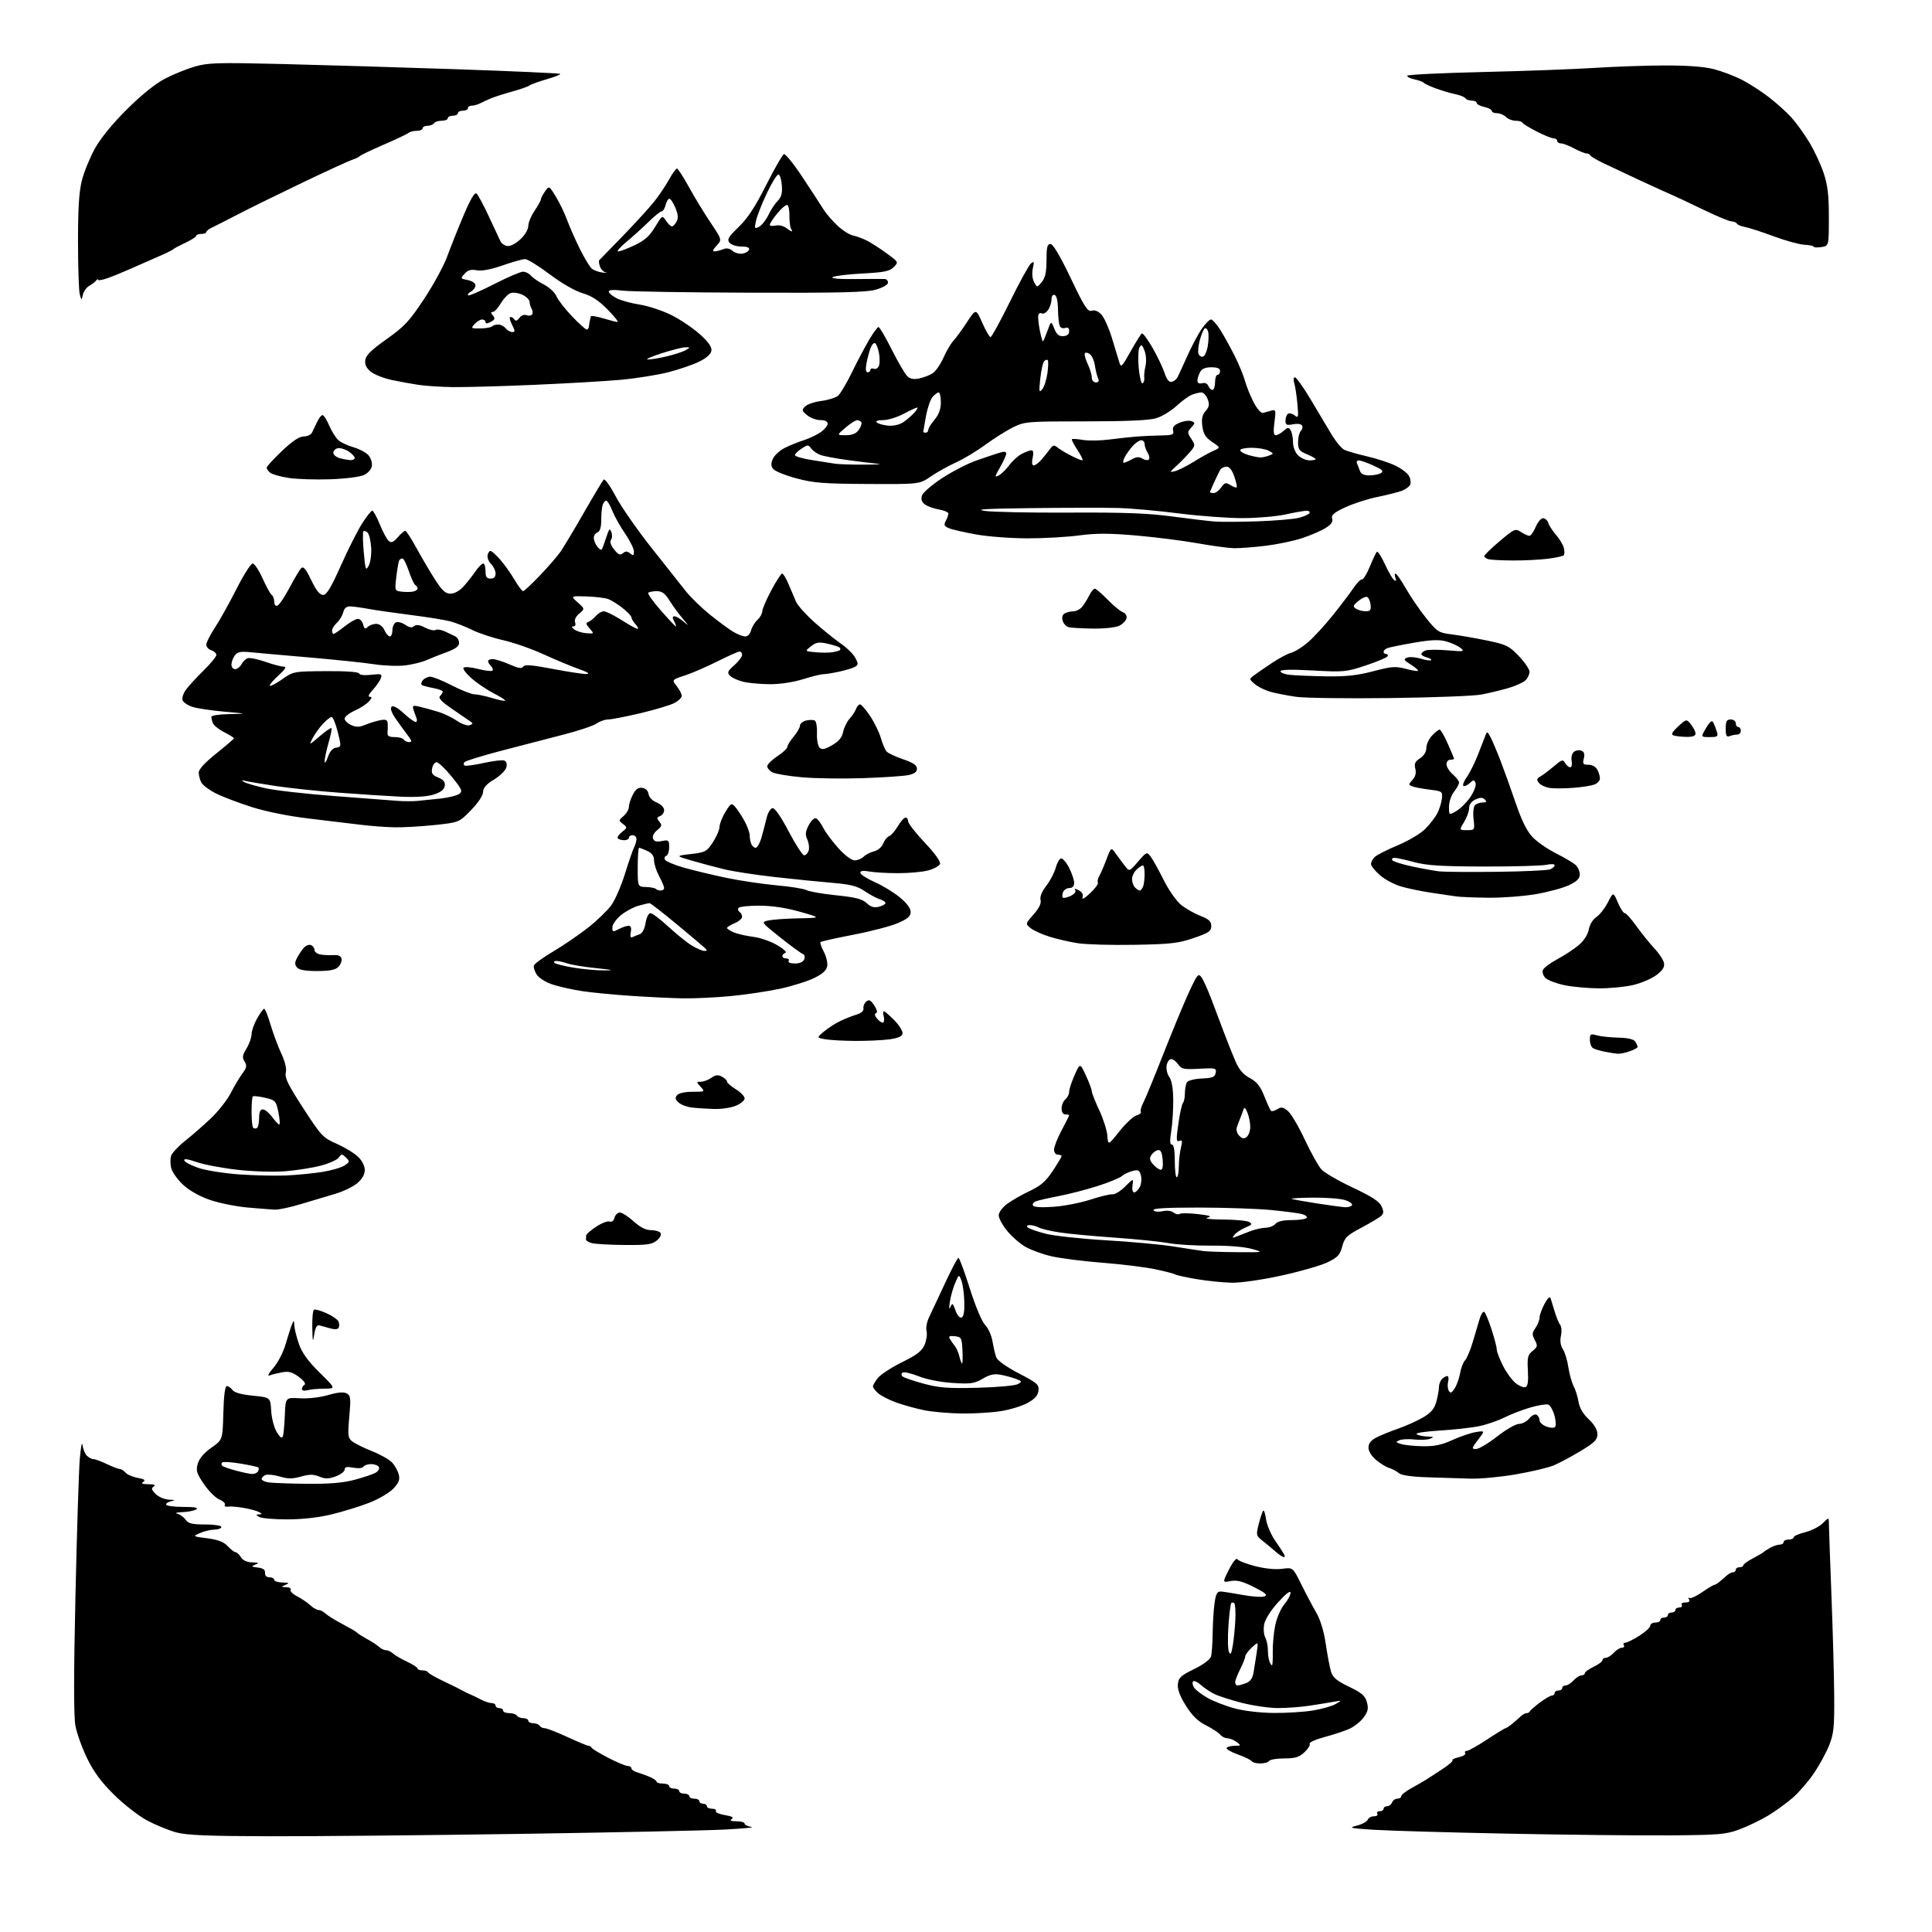 <?xml version="1.0" encoding="UTF-8" standalone="no"?>
<svg 
  version="1.1" 
  xmlns="http://www.w3.org/2000/svg" 
  xmlns:xlink="http://www.w3.org/1999/xlink" 
  xmlns:svg="http://www.w3.org/2000/svg"
  xmlns:rdf="http://www.w3.org/1999/02/22-rdf-syntax-ns#"
  xmlns:cc="http://creativecommons.org/ns#"
  xmlns:dc="http://purl.org/dc/elements/1.1/"
  viewBox="0 0 768 768"
  width="768"
  height="768"
>
<style>svg {background-color: white; }</style>"
<path stroke="none" fill="black" fill-rule="evenodd" d="M107.00,729.94C82.83,729.89 74.25,729.53 70.11,728.42C67.15,727.62 61.97,725.51 58.61,723.74C55.25,721.96 49.31,717.35 45.40,713.50C40.26,708.43 37.30,704.43 34.65,699.00C32.64,694.88 30.54,689.03 29.98,686.01C29.29,682.28 29.29,665.75 29.99,634.51C30.55,609.20 31.33,584.67 31.71,580.00C32.10,575.33 32.58,572.81 32.79,574.40C32.99,576.00 33.77,577.91 34.51,578.65C35.25,579.39 36.45,580.02 37.18,580.03C37.91,580.05 40.30,580.94 42.50,582.00C44.70,583.06 47.01,583.95 47.63,583.97C48.25,583.98 49.28,584.63 49.91,585.40C50.55,586.16 52.71,587.10 54.72,587.47C57.42,587.98 57.99,588.39 56.93,589.06C55.92,589.71 56.52,589.98 59.00,590.00C61.37,590.02 62.06,590.31 61.13,590.90C60.03,591.60 60.17,592.17 61.88,593.88C63.07,595.07 65.42,596.06 67.25,596.14C69.60,596.23 69.88,596.39 68.25,596.71C67.01,596.94 66.00,597.56 66.00,598.07C66.00,598.58 69.04,599.01 72.75,599.02C77.48,599.03 79.05,599.32 78.00,600.00C77.17,600.53 74.70,601.03 72.50,601.10C70.27,601.17 69.38,601.45 70.49,601.74C71.58,602.01 73.07,603.09 73.80,604.12C74.85,605.63 76.38,606.00 81.56,606.00C85.19,606.00 88.00,606.44 88.00,607.00C88.00,607.55 86.76,608.02 85.25,608.05C83.74,608.07 81.15,608.68 79.50,609.41C76.50,610.73 76.50,610.73 82.42,611.50C86.71,612.06 88.95,612.93 90.54,614.64C91.74,615.94 93.13,617.00 93.62,617.00C94.12,617.00 95.08,617.90 95.77,619.00C96.58,620.30 98.15,621.02 100.26,621.07C102.92,621.13 103.14,621.28 101.50,621.95C99.75,622.66 99.87,622.81 102.50,623.13C104.62,623.39 105.46,624.01 105.36,625.25C105.27,626.35 105.93,627.00 107.11,627.00C108.15,627.00 109.00,627.45 109.00,628.00C109.00,628.55 110.46,629.03 112.25,629.07C114.97,629.13 115.18,629.28 113.50,630.00C111.61,630.81 111.63,630.86 113.81,630.93C115.08,630.97 115.85,631.43 115.53,631.96C115.20,632.48 116.37,633.66 118.12,634.56C119.88,635.47 122.23,637.06 123.34,638.11C124.46,639.15 125.94,640.00 126.62,640.00C127.30,640.00 128.46,640.56 129.20,641.25C129.93,641.94 132.10,643.37 134.02,644.43C135.93,645.49 138.40,646.84 139.50,647.43C140.60,648.02 141.72,648.76 142.00,649.08C142.28,649.39 144.07,650.52 145.98,651.58C147.90,652.63 150.07,654.06 150.80,654.75C151.54,655.44 152.75,656.00 153.50,656.00C154.25,656.00 155.45,656.57 156.18,657.26C156.91,657.95 159.41,659.41 161.74,660.51C164.07,661.60 165.98,662.84 165.99,663.25C165.99,663.66 166.86,664.00 167.92,664.00C168.97,664.00 169.98,664.35 170.17,664.78C170.35,665.21 173.20,666.84 176.50,668.39C179.80,669.95 183.18,671.63 184.00,672.12C184.82,672.61 186.18,673.27 187.00,673.58C187.82,673.90 189.69,674.80 191.15,675.58C192.61,676.36 194.53,677.00 195.40,677.00C196.28,677.00 197.00,677.45 197.00,678.00C197.00,678.55 197.68,679.00 198.50,679.00C199.32,679.00 200.00,679.45 200.00,680.00C200.00,680.55 201.10,681.00 202.44,681.00C203.78,681.00 205.16,681.45 205.50,682.00C205.84,682.55 206.99,683.00 208.06,683.00C209.13,683.00 210.00,683.45 210.00,684.00C210.00,684.55 210.87,685.00 211.94,685.00C213.01,685.00 214.16,685.45 214.50,686.00C214.84,686.55 215.76,687.00 216.55,687.00C217.35,687.00 221.40,688.58 225.57,690.50C229.74,692.42 233.53,694.00 233.99,694.00C234.45,694.00 234.98,694.34 235.17,694.75C235.35,695.16 238.32,696.96 241.76,698.75C245.21,700.54 248.70,702.00 249.51,702.00C250.33,702.00 251.00,702.42 251.00,702.93C251.00,703.45 252.01,704.16 253.25,704.52C254.49,704.88 256.74,705.70 258.25,706.33C259.76,706.97 261.00,707.83 261.00,708.24C261.00,708.66 262.12,709.00 263.50,709.00C264.88,709.00 266.00,709.45 266.00,710.00C266.00,710.55 266.90,711.00 268.00,711.00C269.10,711.00 270.00,711.45 270.00,712.00C270.00,712.55 270.90,713.00 272.00,713.00C273.10,713.00 274.00,713.45 274.00,714.00C274.00,714.55 274.90,715.00 276.00,715.00C277.10,715.00 278.00,715.45 278.00,716.00C278.00,716.55 278.68,717.00 279.50,717.00C280.32,717.00 281.00,717.45 281.00,718.00C281.00,718.55 281.93,719.00 283.06,719.00C284.19,719.00 284.86,719.41 284.55,719.91C284.24,720.41 285.85,721.14 288.13,721.52C291.04,722.01 291.85,722.48 290.88,723.09C289.93,723.70 290.50,723.97 292.75,723.98C294.54,723.99 296.00,724.42 296.00,724.93C296.00,725.45 297.24,726.03 298.75,726.23C300.26,726.42 295.43,726.90 288.00,727.28C280.57,727.67 243.90,728.44 206.50,729.00C169.10,729.56 124.33,729.98 107.00,729.94zM663.50,729.59C651.40,729.68 622.38,729.37 599.00,728.90C575.62,728.43 551.77,727.74 546.00,727.36C536.60,726.75 535.90,726.58 539.33,725.72C541.43,725.20 543.39,724.14 543.68,723.38C543.98,722.62 545.09,722.00 546.17,722.00C547.24,722.00 547.84,721.55 547.50,721.00C547.16,720.45 547.58,720.00 548.44,720.00C549.30,720.00 550.00,719.55 550.00,719.00C550.00,718.45 550.63,718.00 551.39,718.00C552.16,718.00 553.05,717.33 553.36,716.50C553.68,715.67 554.63,715.00 555.47,715.00C556.31,715.00 557.00,714.56 557.00,714.02C557.00,713.48 558.86,712.02 561.14,710.77C563.41,709.52 566.00,708.03 566.89,707.46C567.77,706.89 570.63,705.04 573.22,703.35C575.82,701.66 577.70,700.04 577.40,699.74C577.10,699.44 578.24,698.89 579.94,698.51C581.63,698.14 582.76,697.42 582.45,696.92C582.14,696.41 582.42,696.00 583.08,696.00C583.74,696.00 587.35,693.98 591.10,691.50C594.86,689.02 598.17,687.00 598.46,687.00C598.74,687.00 599.93,686.21 601.10,685.25C602.27,684.29 603.82,682.94 604.54,682.25C605.26,681.56 606.30,681.00 606.85,681.00C607.39,681.00 607.98,680.66 608.17,680.25C608.35,679.84 610.16,678.26 612.18,676.75C614.21,675.24 616.35,674.00 616.93,674.00C617.52,674.00 618.00,673.55 618.00,673.00C618.00,672.45 618.67,672.00 619.50,672.00C620.33,672.00 621.00,671.55 621.00,671.00C621.00,670.45 621.61,670.00 622.35,670.00C623.08,670.00 624.50,669.10 625.50,668.00C626.50,666.90 627.92,666.00 628.65,666.00C629.39,666.00 630.00,665.60 630.00,665.11C630.00,664.63 631.58,663.48 633.50,662.57C635.42,661.65 637.00,660.48 637.00,659.95C637.00,659.43 637.61,659.00 638.35,659.00C639.08,659.00 640.50,658.10 641.50,657.00C642.50,655.90 643.94,655.00 644.71,655.00C645.49,655.00 645.84,654.55 645.50,654.00C645.16,653.45 645.42,653.00 646.09,653.00C646.75,653.00 649.25,651.76 651.64,650.25C654.04,648.74 656.00,646.94 656.00,646.25C656.00,645.56 656.90,645.00 658.00,645.00C659.10,645.00 660.00,644.55 660.00,644.00C660.00,643.45 660.67,643.00 661.50,643.00C662.33,643.00 663.00,642.55 663.00,642.00C663.00,641.45 663.67,641.00 664.50,641.00C665.33,641.00 666.00,640.55 666.00,640.00C666.00,639.45 666.70,639.00 667.56,639.00C668.42,639.00 668.84,638.55 668.50,638.00C668.16,637.45 668.84,637.00 670.00,637.00C671.41,637.00 671.88,636.58 671.40,635.75C671.00,635.06 671.03,634.82 671.47,635.21C671.90,635.60 674.19,634.59 676.56,632.96C678.92,631.33 681.14,630.00 681.47,630.00C681.81,630.00 682.76,629.44 683.58,628.75C684.40,628.06 685.70,626.94 686.46,626.25C687.23,625.56 688.34,625.00 688.93,625.00C689.52,625.00 690.00,624.55 690.00,624.00C690.00,623.45 690.67,623.00 691.50,623.00C692.33,623.00 693.00,622.65 693.00,622.23C693.00,621.80 694.69,620.57 696.75,619.49C698.81,618.40 700.73,617.29 701.00,617.01C701.27,616.73 702.51,615.94 703.74,615.25C704.97,614.56 706.65,614.00 707.49,614.00C708.32,614.00 709.00,613.55 709.00,613.00C709.00,612.45 709.90,612.00 711.00,612.00C712.10,612.00 713.00,611.60 713.00,611.12C713.00,610.63 715.06,609.72 717.58,609.08C720.10,608.45 723.25,606.84 724.58,605.51C727.00,603.09 727.00,603.09 727.02,605.80C727.03,607.28 727.48,619.98 728.02,634.00C728.57,648.02 729.06,666.02 729.12,674.00C729.22,686.62 728.95,689.19 727.10,693.83C725.93,696.76 723.20,701.76 721.03,704.95C718.87,708.13 715.10,712.49 712.66,714.62C710.22,716.75 705.78,719.97 702.80,721.76C699.81,723.56 694.69,726.01 691.43,727.23C686.05,729.22 683.47,729.44 663.50,729.59zM501.00,701.00C499.41,701.00 497.87,700.60 497.56,700.10C497.26,699.61 494.78,698.40 492.06,697.42C489.33,696.44 487.33,695.27 487.61,694.82C487.89,694.37 489.33,693.99 490.81,693.97C493.39,693.94 493.42,693.88 491.56,692.47C490.49,691.66 488.86,691.00 487.93,691.00C487.00,691.00 485.69,690.33 485.01,689.52C484.34,688.70 481.78,687.03 479.34,685.81C476.17,684.23 473.91,682.01 471.42,678.05C469.04,674.26 468.02,671.55 468.22,669.50C468.46,666.91 469.35,666.09 474.65,663.50C478.30,661.72 481.04,659.68 481.39,658.50C481.71,657.40 482.01,653.12 482.06,649.00C482.11,644.88 482.46,639.48 482.84,637.00C483.40,633.32 483.89,632.53 485.51,632.67C486.61,632.76 490.50,633.38 494.18,634.05C497.85,634.72 501.65,634.96 502.64,634.59C504.02,634.05 503.10,633.23 498.46,630.89C493.92,628.60 491.71,628.03 489.21,628.49C485.91,629.11 485.91,629.11 488.55,623.90C490.08,620.88 491.48,619.16 491.88,619.81C492.26,620.43 495.46,621.67 498.99,622.58C502.87,623.57 507.08,623.99 509.67,623.63C513.94,623.05 513.94,623.05 517.27,629.77C519.10,633.47 521.77,638.52 523.21,641.00C524.88,643.87 526.26,648.40 527.01,653.50C527.66,657.90 528.60,662.85 529.10,664.50C529.82,666.85 531.37,668.15 536.26,670.50C541.34,672.94 542.66,674.08 543.36,676.64C544.06,679.18 543.80,680.35 542.00,682.79C540.77,684.44 538.14,686.50 536.14,687.35C534.14,688.21 529.70,689.66 526.27,690.58C522.84,691.50 520.30,692.67 520.61,693.18C520.92,693.69 519.99,695.20 518.54,696.55C516.42,698.52 514.84,699.00 510.51,699.00C507.54,699.00 504.84,699.45 504.50,700.00C504.16,700.55 502.59,701.00 501.00,701.00zM506.50,680.93C511.45,680.96 518.38,680.52 521.90,679.95C525.42,679.38 529.47,678.23 530.90,677.40C533.50,675.89 533.50,675.89 530.00,676.51C528.08,676.86 523.80,677.55 520.50,678.05C517.20,678.55 511.65,678.97 508.17,678.98C504.68,678.99 498.19,678.07 493.74,676.93C489.28,675.80 484.26,674.17 482.57,673.32C480.88,672.46 478.49,670.84 477.25,669.71C476.02,668.58 474.68,667.98 474.29,668.38C473.89,668.77 474.05,669.86 474.63,670.80C475.21,671.73 477.67,673.62 480.09,674.98C482.52,676.34 487.43,678.23 491.00,679.17C494.71,680.15 501.37,680.91 506.50,680.93zM491.93,670.00C492.45,670.00 493.97,669.58 495.31,669.07C497.01,668.43 497.92,667.14 498.31,664.82C498.62,662.99 499.17,659.48 499.55,657.00C500.23,652.50 500.23,652.50 497.61,654.92C496.18,656.26 495.00,657.85 495.00,658.46C495.00,659.08 494.10,661.34 493.00,663.50C491.90,665.66 491.00,668.00 491.00,668.71C491.00,669.42 491.42,670.00 491.93,670.00zM505.63,662.00C505.86,662.00 506.00,659.64 505.94,656.75C505.88,653.86 506.32,649.09 506.91,646.15C507.50,643.19 509.10,639.48 510.49,637.83C511.87,636.19 513.00,634.09 513.00,633.17C512.99,632.12 511.18,633.49 508.07,636.93C505.14,640.16 502.91,643.69 502.54,645.66C502.19,647.48 502.38,649.85 502.96,650.92C503.53,651.99 504.00,654.21 504.00,655.85C504.00,657.49 504.27,659.55 504.61,660.42C504.94,661.29 505.40,662.00 505.63,662.00zM490.07,654.00C490.48,651.52 490.93,646.91 491.07,643.75C491.21,640.58 491.03,637.70 490.66,637.33C490.30,636.97 489.76,636.91 489.46,637.21C489.16,637.50 488.65,641.59 488.32,646.28C487.99,650.98 488.08,655.65 488.52,656.66C489.14,658.08 489.50,657.47 490.07,654.00zM510.31,618.97C509.86,618.95 508.37,617.94 506.98,616.72C505.59,615.50 503.28,613.57 501.84,612.44C499.31,610.46 499.26,610.20 500.39,605.74C501.04,603.19 501.83,600.84 502.15,600.52C502.47,600.20 502.97,601.71 503.26,603.88C503.55,606.05 505.11,609.78 506.72,612.16C508.34,614.55 509.99,617.06 510.39,617.75C510.79,618.44 510.75,618.99 510.31,618.97zM114.00,603.98C108.78,603.97 103.83,603.53 103.00,603.00C101.67,602.14 101.67,602.03 103.00,601.98C104.33,601.94 104.33,601.84 103.00,601.08C102.17,600.61 99.47,599.87 97.00,599.43C94.53,598.99 91.66,598.75 90.64,598.90C89.62,599.04 89.05,598.73 89.38,598.20C89.71,597.67 88.74,596.72 87.23,596.09C85.72,595.47 82.96,592.72 81.09,589.99C78.14,585.66 77.82,584.62 78.62,581.83C79.21,579.77 81.11,577.53 84.02,575.49C88.50,572.34 88.50,572.34 88.78,561.67C88.97,554.71 89.45,551.00 90.17,551.00C90.78,551.00 91.79,551.70 92.42,552.56C93.16,553.58 96.01,554.36 100.53,554.81C107.50,555.50 107.50,555.50 107.80,560.82C107.97,563.78 108.95,567.51 110.01,569.26C111.36,571.47 112.07,571.97 112.43,570.94C112.72,570.15 113.08,566.35 113.23,562.50C113.50,555.50 113.50,555.50 119.18,555.84C122.48,556.04 127.19,555.50 130.44,554.56C134.24,553.45 136.58,553.24 137.80,553.89C139.39,554.74 139.51,555.76 138.85,563.17C138.18,570.77 138.29,571.63 140.09,573.03C141.18,573.87 144.73,575.62 147.98,576.91C151.23,578.20 154.79,580.21 155.87,581.38C156.96,582.55 158.15,584.69 158.51,586.14C159.02,588.21 158.55,589.44 156.33,591.78C154.77,593.42 150.41,595.97 146.63,597.43C142.85,598.89 136.10,600.96 131.63,602.04C126.50,603.27 120.00,603.98 114.00,603.98zM122.00,589.83C131.01,589.92 136.32,589.47 141.00,588.23C144.57,587.28 148.35,586.00 149.39,585.38C150.43,584.77 150.97,583.75 150.58,583.13C150.20,582.51 148.81,582.00 147.50,582.00C146.19,582.00 144.83,582.46 144.48,583.03C144.11,583.63 142.41,583.79 140.42,583.42C137.84,582.94 137.00,583.12 137.00,584.19C137.00,584.96 135.39,586.18 133.43,586.89C130.59,587.92 129.25,587.93 126.91,586.96C124.61,586.01 123.04,586.01 119.64,586.96C116.24,587.91 114.43,587.91 111.23,586.95C108.99,586.28 106.44,586.00 105.58,586.33C104.71,586.67 104.00,587.37 104.00,587.90C104.00,588.43 105.24,589.05 106.75,589.28C108.26,589.51 115.12,589.76 122.00,589.83zM584.50,587.78C580.65,587.67 573.02,587.43 567.54,587.25C561.05,587.04 557.04,586.45 556.04,585.58C555.19,584.84 553.49,583.93 552.24,583.55C551.00,583.17 548.64,581.73 546.99,580.34C545.21,578.84 544.00,576.86 544.00,575.44C544.00,573.77 544.95,572.56 547.16,571.42C548.90,570.52 552.80,568.93 555.83,567.89C558.86,566.84 563.27,564.86 565.63,563.48C568.88,561.57 570.17,560.06 570.95,557.23C571.52,555.18 571.99,552.58 571.99,551.45C572.00,550.32 572.54,548.86 573.20,548.20C573.86,547.54 574.81,547.00 575.31,547.00C575.81,547.00 575.96,548.02 575.65,549.26C575.34,550.50 575.47,552.13 575.93,552.89C576.60,553.97 577.10,553.75 578.28,551.88C579.10,550.57 580.07,547.83 580.43,545.78C580.79,543.74 581.66,541.48 582.37,540.77C583.08,540.06 584.46,536.78 585.44,533.49C586.42,530.20 587.66,526.03 588.19,524.24C588.72,522.45 589.54,521.21 590.00,521.50C590.46,521.78 591.77,524.92 592.92,528.47C594.06,532.01 595.00,535.63 595.00,536.49C595.00,537.36 596.11,540.26 597.47,542.93C598.82,545.61 601.10,548.72 602.53,549.85C603.96,550.97 605.71,551.67 606.41,551.39C607.32,551.05 607.60,549.12 607.36,544.85C607.06,539.58 607.30,538.58 609.24,537.01C611.23,535.39 611.32,534.97 610.11,532.70C608.95,530.53 608.99,529.86 610.38,527.87C611.27,526.60 612.00,524.75 612.00,523.77C612.00,522.79 612.88,520.34 613.97,518.33C615.22,515.99 616.10,515.17 616.39,516.08C616.64,516.86 617.39,519.30 618.05,521.50C618.72,523.70 619.69,526.04 620.22,526.71C620.75,527.37 620.87,529.30 620.50,531.00C620.06,533.01 620.32,534.85 621.26,536.29C622.06,537.51 623.04,540.75 623.45,543.50C623.86,546.25 624.80,549.62 625.54,551.00C626.27,552.38 627.15,555.17 627.48,557.20C627.87,559.64 629.26,562.03 631.54,564.17C633.80,566.31 635.00,568.36 635.00,570.11C635.00,572.33 633.88,573.45 628.25,576.84C624.54,579.08 619.73,581.64 617.58,582.54C615.42,583.44 608.67,585.03 602.58,586.08C596.48,587.13 588.35,587.90 584.50,587.78zM100.19,585.93C101.12,585.97 102.18,585.52 102.54,584.93C102.90,584.35 102.98,583.65 102.72,583.38C102.45,583.11 99.25,582.40 95.60,581.80C91.95,581.19 88.67,580.99 88.32,581.35C87.96,581.71 87.96,582.29 88.32,582.65C88.67,583.01 91.11,583.88 93.73,584.58C96.36,585.29 99.26,585.90 100.19,585.93zM586.76,576.00C587.86,576.00 591.63,573.76 595.13,571.02C598.63,568.28 602.55,566.03 603.84,566.02C605.13,566.01 606.97,565.03 607.93,563.84C608.91,562.63 610.18,562.00 610.84,562.40C611.48,562.79 612.00,563.78 612.00,564.58C612.00,565.39 613.20,566.51 614.66,567.06C616.13,567.62 617.69,567.71 618.14,567.26C618.59,566.81 618.49,564.74 617.92,562.66C617.34,560.59 616.25,558.65 615.49,558.36C614.73,558.07 611.51,558.58 608.35,559.50C605.18,560.42 600.54,562.21 598.04,563.46C595.54,564.72 591.08,566.27 588.12,566.89C585.16,567.52 578.05,568.32 572.31,568.67C566.17,569.05 562.42,569.65 563.19,570.14C563.91,570.60 565.85,571.01 567.50,571.05C570.01,571.13 570.17,571.27 568.50,571.92C567.41,572.35 564.61,572.49 562.30,572.22C559.99,571.96 557.28,572.09 556.30,572.51C554.72,573.18 554.80,573.37 557.00,574.04C558.38,574.46 562.26,574.85 565.63,574.90C570.23,574.98 573.15,574.36 577.34,572.44C580.42,571.04 584.60,569.61 586.64,569.28C590.34,568.68 590.34,568.68 587.55,572.34C584.96,575.74 584.91,576.00 586.76,576.00zM382.50,561.89C377.55,561.84 370.80,561.26 367.50,560.61C364.20,559.95 359.12,558.55 356.21,557.49C353.30,556.44 350.04,554.75 348.96,553.75C347.88,552.74 347.00,551.55 347.00,551.10C347.00,550.64 347.88,549.15 348.97,547.77C350.05,546.40 354.37,543.57 358.58,541.50C364.58,538.53 366.51,537.03 367.56,534.52C368.29,532.76 368.64,530.32 368.32,529.11C368.00,527.89 368.44,525.46 369.29,523.70C370.14,521.94 372.98,515.89 375.59,510.25C378.21,504.61 380.64,500.00 381.00,500.00C381.36,500.00 383.40,505.51 385.53,512.25C387.81,519.43 390.33,525.41 391.61,526.70C392.82,527.91 394.13,530.83 394.53,533.20C394.93,535.56 395.61,538.44 396.04,539.60C396.51,540.83 400.16,543.42 404.97,545.93C412.35,549.76 413.09,550.41 412.81,552.82C412.59,554.73 411.38,556.09 408.50,557.68C406.30,558.89 401.57,560.35 398.00,560.93C394.42,561.51 387.45,561.94 382.50,561.89zM122.25,552.63C120.95,552.98 120.00,552.78 120.00,552.18C120.00,551.59 120.48,550.82 121.06,550.46C121.68,550.08 120.75,548.79 118.81,547.35C116.23,545.43 114.77,545.03 112.18,545.50C110.35,545.84 108.10,546.40 107.18,546.75C106.17,547.13 106.77,545.92 108.69,543.73C110.47,541.69 112.62,537.52 113.55,534.29C114.48,531.10 115.60,527.60 116.05,526.50C116.80,524.67 116.88,524.71 117.01,527.00C117.09,528.38 117.93,531.70 118.87,534.38C120.08,537.81 122.51,541.15 127.05,545.63C133.50,551.99 133.50,551.99 129.00,552.01C126.53,552.02 123.49,552.30 122.25,552.63zM388.57,551.66C396.30,551.47 403.50,550.82 404.57,550.22C406.39,549.20 406.35,549.09 403.86,548.14C402.40,547.58 399.67,546.84 397.79,546.49C395.23,546.01 393.43,546.40 390.62,548.06C387.31,550.01 385.90,550.21 378.69,549.74C373.84,549.43 368.33,548.35 365.18,547.09C362.25,545.93 359.40,545.25 358.84,545.60C358.26,545.96 358.20,546.60 358.71,547.11C359.19,547.59 362.94,548.89 367.04,550.00C373.28,551.69 376.81,551.96 388.57,551.66zM382.44,542.00C382.67,542.00 382.73,539.64 382.59,536.75C382.35,531.83 382.15,531.48 379.56,531.17C377.49,530.93 376.98,531.18 377.55,532.17C377.96,532.90 378.85,534.17 379.52,535.00C380.19,535.83 381.03,537.74 381.38,539.25C381.74,540.76 382.22,542.00 382.44,542.00zM124.91,530.50C124.38,533.88 124.26,533.47 124.14,527.81C124.06,524.13 124.36,520.90 124.79,520.63C125.23,520.36 127.49,520.99 129.81,522.03C132.13,523.07 134.29,524.59 134.60,525.41C134.92,526.23 134.91,527.34 134.58,527.88C134.22,528.46 132.86,528.52 131.24,528.04C129.73,527.59 127.83,527.06 127.01,526.86C125.95,526.60 125.35,527.65 124.91,530.50zM382.23,523.74C383.09,523.43 383.44,521.39 383.33,517.40C383.23,514.15 382.71,510.38 382.17,509.00C381.19,506.50 381.19,506.50 379.69,510.00C378.86,511.93 377.91,515.30 377.58,517.50C377.20,520.06 377.28,520.80 377.82,519.55C378.57,517.82 378.79,517.96 379.81,520.89C380.48,522.82 381.49,524.00 382.23,523.74zM489.72,509.90C486.30,509.84 480.05,509.21 475.83,508.50C471.61,507.79 467.72,506.94 467.19,506.62C466.66,506.29 463.05,505.35 459.17,504.54C455.29,503.72 445.90,502.56 438.31,501.97C430.71,501.37 421.59,500.22 418.02,499.40C414.46,498.59 409.73,496.86 407.52,495.57C405.31,494.27 402.04,491.39 400.25,489.16C398.46,486.94 397.00,484.21 397.00,483.11C397.00,482.01 398.46,479.99 400.25,478.64C402.04,477.29 406.07,474.97 409.22,473.49C413.70,471.38 415.71,469.64 418.47,465.48C420.41,462.55 422.00,459.90 422.00,459.58C422.00,459.26 421.32,459.00 420.50,459.00C419.66,459.00 419.00,458.11 419.00,456.98C419.00,455.87 420.35,452.43 422.00,449.34C423.65,446.25 425.00,443.56 425.00,443.36C425.00,443.16 424.32,443.00 423.50,443.00C422.59,443.00 422.00,442.07 422.00,440.62C422.00,439.31 422.68,437.68 423.50,437.00C424.32,436.32 425.00,434.97 425.00,434.00C425.00,433.04 425.97,430.06 427.17,427.38C429.33,422.50 429.33,422.50 431.65,427.50C432.93,430.25 433.98,433.06 433.99,433.75C433.99,434.43 435.32,437.81 436.94,441.25C438.55,444.69 440.02,449.27 440.19,451.43C440.50,455.36 440.50,455.36 445.00,449.70C447.48,446.59 450.51,443.76 451.74,443.41C452.98,443.07 453.76,442.42 453.49,441.98C453.22,441.54 453.66,439.90 454.48,438.34C455.29,436.78 458.90,428.01 462.49,418.87C466.09,409.72 470.65,398.72 472.63,394.42C475.92,387.31 476.36,386.77 477.59,388.46C478.33,389.47 480.15,393.50 481.63,397.40C483.11,401.31 485.42,407.43 486.76,411.00C488.11,414.57 490.09,419.54 491.18,422.04C492.56,425.20 494.27,427.17 496.82,428.54C499.61,430.03 500.98,431.75 502.58,435.75C503.73,438.64 504.92,441.26 505.24,441.57C505.55,441.88 506.67,441.60 507.73,440.93C509.32,439.94 510.07,440.06 511.94,441.62C513.19,442.65 516.22,447.77 518.66,452.99C521.11,458.22 524.10,463.56 525.31,464.88C526.51,466.19 532.11,469.44 537.75,472.09C545.22,475.60 548.32,477.60 549.17,479.48C550.07,481.45 550.07,482.33 549.17,483.23C548.52,483.88 544.98,486.00 541.31,487.95C535.37,491.11 534.51,491.95 533.55,495.50C532.64,498.90 531.76,499.85 527.65,501.81C524.99,503.09 516.77,505.45 509.38,507.06C501.72,508.74 493.26,509.96 489.72,509.90zM492.00,497.76C502.50,497.82 502.50,497.82 497.50,496.44C494.50,495.61 488.10,495.10 481.50,495.16C475.45,495.21 467.80,494.76 464.50,494.16C461.20,493.55 451.52,492.57 443.00,491.97C434.48,491.38 424.62,490.45 421.11,489.90C417.59,489.36 413.91,488.48 412.92,487.96C411.94,487.43 410.34,487.00 409.37,487.00C408.27,487.00 407.96,487.35 408.55,487.92C409.07,488.43 412.27,489.56 415.65,490.42C419.03,491.29 429.83,492.46 439.65,493.03C449.47,493.60 461.55,494.71 466.50,495.50C471.45,496.29 476.85,497.11 478.50,497.32C480.15,497.53 486.23,497.73 492.00,497.76zM248.14,494.90C242.29,494.85 236.46,494.51 235.19,494.15C233.92,493.79 232.91,493.16 232.94,492.75C232.97,492.34 233.00,491.61 233.00,491.13C233.00,490.66 234.78,489.09 236.96,487.65C239.13,486.21 241.55,485.27 242.32,485.57C243.19,485.90 243.95,485.31 244.27,484.06C244.57,482.93 245.53,482.00 246.40,482.00C247.28,482.00 249.74,483.57 251.87,485.50C254.52,487.90 256.71,489.00 258.81,489.00C260.50,489.00 262.21,489.52 262.60,490.16C263.01,490.82 262.33,492.12 261.05,493.16C259.14,494.71 257.07,494.98 248.14,494.90zM491.50,491.55C492.60,491.10 495.07,490.14 497.00,489.41C498.93,488.68 501.68,488.07 503.13,488.04C504.57,488.02 506.32,487.32 507.00,486.50C507.82,485.51 510.06,485.00 513.56,485.00C516.49,485.00 519.13,484.60 519.43,484.11C519.74,483.62 518.85,482.93 517.45,482.58C516.06,482.23 510.55,481.52 505.21,481.00C499.87,480.48 487.04,480.04 476.69,480.03C463.71,480.01 458.08,480.33 458.54,481.06C458.91,481.67 460.43,481.84 462.14,481.47C463.87,481.09 465.66,481.31 466.50,482.00C467.28,482.64 468.38,482.89 468.94,482.53C469.51,482.18 472.79,482.23 476.24,482.63C481.06,483.19 481.93,483.52 480.00,484.05C478.56,484.44 481.19,484.76 486.18,484.78C490.96,484.81 495.61,485.24 496.53,485.75C497.93,486.54 497.72,486.87 495.12,487.95C493.44,488.65 491.49,489.93 490.78,490.79C489.67,492.16 489.77,492.26 491.50,491.55zM109.19,480.86C107.71,480.78 102.88,480.40 98.46,480.01C94.04,479.62 87.43,478.31 83.77,477.09C79.67,475.72 75.55,473.46 73.03,471.19C70.78,469.16 68.57,466.15 68.11,464.49C67.65,462.84 67.63,460.53 68.06,459.37C68.49,458.22 71.01,455.55 73.67,453.44C76.33,451.34 80.90,447.34 83.83,444.56C86.76,441.78 90.30,437.27 91.70,434.55C93.10,431.83 95.18,428.32 96.34,426.76C98.08,424.40 98.23,423.59 97.22,421.98C96.22,420.38 96.36,419.46 98.00,416.77C99.10,414.97 99.99,412.44 100.00,411.14C100.00,409.84 100.98,407.02 102.18,404.89C103.39,402.75 104.66,401.00 105.03,401.00C105.39,401.00 106.51,403.81 107.53,407.25C108.54,410.69 110.46,415.86 111.80,418.74C113.36,422.11 114.00,424.85 113.61,426.44C113.12,428.38 114.58,431.35 120.54,440.52C127.69,451.55 128.38,452.28 133.79,454.65C136.93,456.03 140.74,458.33 142.25,459.77C143.94,461.37 145.00,463.43 145.00,465.10C145.00,466.90 143.98,468.68 141.97,470.37C140.31,471.77 136.37,473.66 133.22,474.58C130.08,475.49 123.98,477.31 119.69,478.62C115.39,479.93 110.67,480.94 109.19,480.86zM418.89,479.71C423.08,479.41 429.65,478.12 433.50,476.86C437.35,475.59 441.28,474.65 442.23,474.76C443.18,474.88 445.46,473.48 447.28,471.65C450.61,468.33 450.61,468.33 450.19,471.16C449.95,472.78 450.24,474.00 450.85,474.00C451.44,474.00 452.43,473.06 453.05,471.91C453.67,470.76 453.89,468.69 453.54,467.31C453.00,465.17 452.52,464.90 450.21,465.48C448.72,465.85 446.82,466.76 446.00,467.49C445.18,468.23 440.88,470.00 436.45,471.42C432.03,472.85 425.05,474.66 420.95,475.44C416.85,476.23 412.72,477.17 411.76,477.54C410.80,477.91 410.30,478.67 410.65,479.24C411.04,479.88 414.16,480.06 418.89,479.71zM534.69,479.89C535.90,479.95 537.13,479.59 537.44,479.10C537.75,478.60 536.58,477.70 534.85,477.10C533.12,476.49 527.38,476.04 522.10,476.08C516.82,476.12 512.95,476.34 513.50,476.57C514.05,476.80 518.55,477.61 523.50,478.38C528.45,479.15 533.49,479.82 534.69,479.89zM114.00,467.26C118.12,467.06 124.42,466.44 128.00,465.88C131.57,465.33 135.56,464.18 136.87,463.34C139.08,461.90 139.12,461.69 137.55,460.15C136.00,458.62 135.79,458.62 134.64,460.17C133.95,461.09 130.72,462.53 127.45,463.38C124.18,464.23 117.90,465.22 113.49,465.58C108.91,465.96 100.78,465.72 94.49,465.02C88.45,464.35 81.11,462.96 78.18,461.95C74.59,460.70 72.99,460.49 73.25,461.30C73.46,461.96 76.06,463.31 79.02,464.31C81.99,465.30 89.38,466.46 95.46,466.87C101.53,467.28 109.88,467.45 114.00,467.26zM467.78,468.00C468.20,468.00 468.57,466.09 468.59,463.75C468.60,461.41 468.99,458.03 469.44,456.23C470.10,453.58 469.99,453.07 468.81,453.52C467.57,454.00 467.51,453.01 468.43,446.61C469.02,442.51 469.84,438.81 470.25,438.41C470.66,438.00 471.01,436.28 471.02,434.58C471.02,432.89 471.40,430.92 471.84,430.22C472.30,429.51 474.92,428.84 477.76,428.72C481.99,428.54 482.93,428.16 483.25,426.48C483.61,424.58 483.22,424.48 476.74,424.84C470.62,425.19 469.69,425.00 468.37,423.12C467.55,421.95 466.29,421.00 465.56,421.00C464.83,421.00 464.02,422.12 463.76,423.48C463.50,424.85 463.97,426.94 464.81,428.14C465.82,429.58 466.35,432.73 466.38,437.41C466.40,441.31 466.04,446.86 465.57,449.75C464.96,453.51 465.05,455.00 465.86,455.00C466.60,455.00 467.00,457.30 467.00,461.50C467.00,465.07 467.35,468.00 467.78,468.00zM461.43,465.00C462.14,465.00 462.41,463.50 462.17,460.95C461.88,457.97 461.38,456.98 460.25,457.20C459.40,457.36 458.24,458.26 457.65,459.19C456.83,460.49 457.02,461.36 458.45,462.94C459.47,464.07 460.81,465.00 461.43,465.00zM495.61,451.91C496.37,451.28 497.00,449.49 497.00,447.94C497.00,446.40 496.50,443.86 495.88,442.32C495.12,440.39 494.62,439.98 494.31,441.00C494.06,441.82 493.48,443.40 493.02,444.50C492.56,445.60 491.93,447.27 491.63,448.22C491.33,449.17 491.79,450.65 492.65,451.51C493.85,452.71 494.53,452.80 495.61,451.91zM102.14,448.41C102.61,448.12 103.00,446.33 103.00,444.44C103.00,442.08 103.46,441.00 104.47,441.00C105.28,441.00 106.94,442.35 108.16,444.00C109.38,445.65 110.66,447.00 111.01,447.00C111.37,447.00 111.21,444.84 110.67,442.19C109.72,437.57 109.51,437.34 105.33,436.37C102.93,435.82 100.75,435.58 100.49,435.85C100.22,436.11 100.00,438.88 100.00,442.00C100.00,445.12 100.29,447.95 100.64,448.31C100.99,448.66 101.67,448.71 102.14,448.41zM283.78,440.84C280.88,440.75 276.93,440.49 275.00,440.26C273.07,440.03 270.71,439.14 269.75,438.27C268.43,437.08 268.28,436.37 269.13,435.35C269.79,434.54 272.28,434.00 275.28,434.00C280.25,434.00 280.29,433.97 278.50,432.00C276.75,430.07 276.75,430.00 278.62,430.00C279.69,430.00 281.55,429.30 282.76,428.46C284.45,427.27 285.44,427.16 286.98,427.99C288.09,428.58 289.00,429.47 289.00,429.95C289.00,430.44 290.57,431.81 292.50,433.00C294.43,434.19 296.00,435.82 296.00,436.63C296.00,437.44 294.44,438.75 292.53,439.55C290.62,440.35 286.69,440.93 283.78,440.84zM643.10,418.89C642.22,418.82 639.91,418.46 637.97,418.08C636.02,417.70 633.88,417.05 633.22,416.63C632.55,416.22 632.00,414.73 632.00,413.33C632.00,411.03 632.27,410.86 634.75,411.56C636.26,411.99 640.12,412.40 643.32,412.48C647.18,412.58 649.46,413.11 650.06,414.06C650.56,414.85 650.98,415.79 650.98,416.15C650.99,416.51 649.58,417.30 647.85,417.90C646.12,418.51 643.98,418.95 643.10,418.89zM340.00,413.78C335.32,413.76 329.95,413.46 328.05,413.12C324.60,412.50 324.60,412.50 327.60,410.00C329.25,408.62 332.15,406.76 334.05,405.86C335.95,404.95 338.85,403.81 340.50,403.31C342.39,402.74 343.40,401.83 343.24,400.84C343.09,399.97 343.60,398.75 344.36,398.12C345.46,397.21 346.12,397.53 347.53,399.68C348.66,401.41 348.91,402.53 348.22,402.76C347.53,402.99 347.72,403.82 348.74,405.01C349.63,406.05 350.68,406.70 351.08,406.45C351.48,406.20 351.58,405.10 351.29,404.00C351.00,402.90 351.05,402.00 351.40,402.00C351.75,402.00 353.62,403.64 355.57,405.63C357.51,407.63 358.96,410.00 358.79,410.88C358.57,412.00 356.93,412.71 353.49,413.16C350.74,413.53 344.68,413.80 340.00,413.78zM271.50,396.86C267.10,396.78 257.88,396.34 251.00,395.88C244.12,395.43 235.35,394.58 231.50,394.00C227.65,393.42 222.35,392.24 219.71,391.38C216.98,390.49 214.25,388.78 213.35,387.41C212.49,386.10 212.00,384.44 212.27,383.74C212.54,383.03 216.08,380.49 220.13,378.09C224.18,375.68 230.37,371.44 233.88,368.67C237.39,365.89 241.50,361.91 243.01,359.83C244.51,357.75 246.97,352.10 248.46,347.27C249.96,342.45 251.59,337.72 252.09,336.76C252.59,335.81 253.00,334.35 253.00,333.51C253.00,332.68 252.32,332.00 251.50,332.00C250.68,332.00 250.00,332.45 250.00,333.00C250.00,333.55 249.18,334.00 248.17,334.00C247.16,334.00 246.01,333.68 245.62,333.29C245.23,332.90 245.94,331.77 247.20,330.78C249.41,329.04 249.43,328.92 247.66,327.56C245.87,326.19 245.88,326.08 247.91,324.35C249.06,323.36 250.00,321.73 250.00,320.73C250.00,319.72 250.70,317.55 251.56,315.89C252.69,313.70 253.71,312.96 255.31,313.19C256.66,313.38 257.62,314.32 257.81,315.65C257.99,316.93 259.31,318.30 261.06,319.02C262.75,319.72 264.00,321.00 264.00,322.01C264.00,322.99 263.27,324.06 262.39,324.40C261.03,324.93 260.98,325.27 262.10,326.63C263.24,327.99 263.11,328.49 261.22,330.03C259.89,331.10 259.23,332.45 259.59,333.37C260.01,334.48 261.00,334.75 263.09,334.33C265.79,333.79 266.00,333.97 266.00,336.79C266.00,338.46 265.47,340.01 264.82,340.23C264.18,340.44 263.97,341.15 264.37,341.80C264.77,342.44 268.12,343.83 271.80,344.89C275.49,345.94 283.00,347.75 288.50,348.91C294.00,350.06 303.05,351.42 308.62,351.92C314.19,352.41 319.59,353.28 320.62,353.85C321.65,354.41 326.95,355.33 332.39,355.89C340.13,356.69 342.76,357.36 344.51,359.01C346.14,360.54 347.44,360.93 349.37,360.44C350.82,360.08 352.00,359.41 352.00,358.96C352.00,358.51 350.99,357.83 349.75,357.47C348.51,357.10 345.81,355.65 343.74,354.25C340.71,352.20 338.17,351.56 330.74,350.93C325.66,350.51 315.36,349.47 307.85,348.62C300.34,347.78 291.34,346.39 287.85,345.54C284.36,344.70 278.57,343.15 275.00,342.11C268.50,340.22 268.50,340.22 274.65,339.49C280.40,338.81 280.97,338.51 283.40,334.79C284.83,332.61 286.01,329.85 286.03,328.66C286.05,327.47 287.10,324.81 288.37,322.74C290.54,319.22 290.78,319.10 292.24,320.74C293.10,321.71 294.74,324.20 295.90,326.28C297.05,328.36 298.00,330.91 298.00,331.95C298.00,332.99 298.27,334.55 298.61,335.42C298.94,336.29 299.74,337.00 300.39,337.00C301.03,337.00 302.10,335.09 302.75,332.75C303.41,330.41 304.32,326.93 304.78,325.00C305.25,323.08 306.27,321.39 307.06,321.24C307.97,321.08 310.33,324.46 313.50,330.49C316.25,335.72 319.03,340.00 319.68,340.00C320.33,340.00 321.13,339.15 321.46,338.11C321.79,337.08 321.55,335.12 320.93,333.75C320.03,331.78 320.14,330.63 321.46,328.07C322.37,326.31 323.65,325.04 324.31,325.25C324.96,325.45 326.27,327.14 327.21,328.99C328.15,330.85 330.89,334.53 333.28,337.18C335.87,340.04 338.50,342.00 339.75,342.00C340.91,342.00 342.51,341.35 343.31,340.55C344.11,339.75 345.97,338.79 347.45,338.42C348.99,338.04 350.54,336.72 351.06,335.35C351.56,334.03 352.63,332.70 353.44,332.39C354.25,332.08 355.81,330.29 356.92,328.41C358.03,326.53 359.40,325.00 359.97,325.00C360.53,325.00 361.00,325.67 361.00,326.48C361.00,327.30 363.97,331.12 367.61,334.97C371.71,339.31 374.01,342.53 373.66,343.44C373.35,344.24 371.24,345.40 368.97,346.01C366.69,346.62 361.27,347.11 356.91,347.10C352.55,347.10 347.41,346.79 345.49,346.43C343.12,345.99 342.00,346.15 342.00,346.94C342.00,347.59 344.54,349.23 347.64,350.61C350.75,351.98 355.25,354.71 357.64,356.67C360.44,358.97 362.00,361.05 362.00,362.50C362.00,364.26 360.88,365.24 356.87,366.96C354.05,368.18 346.10,370.25 339.21,371.57C332.32,372.90 326.46,374.21 326.18,374.48C325.91,374.76 326.47,376.46 327.44,378.26C328.41,380.06 329.04,382.62 328.85,383.95C328.60,385.68 327.15,387.04 323.76,388.73C321.15,390.02 315.07,391.95 310.24,393.00C305.42,394.05 296.52,395.38 290.48,395.96C284.44,396.53 275.90,396.93 271.50,396.86zM635.50,392.88C631.10,392.85 624.89,392.27 621.71,391.59C618.52,390.90 615.20,389.63 614.32,388.75C613.44,387.87 613.00,386.46 613.32,385.60C613.65,384.74 616.25,382.80 619.10,381.27C621.94,379.75 625.77,377.23 627.60,375.67C629.66,373.93 631.18,371.55 631.57,369.47C631.94,367.51 633.20,365.44 634.59,364.53C635.90,363.67 637.95,361.06 639.14,358.74C641.30,354.50 641.30,354.50 643.11,358.75C644.10,361.09 645.35,363.00 645.87,363.00C646.40,363.00 648.52,365.36 650.58,368.25C652.65,371.14 655.85,375.10 657.69,377.06C659.53,379.02 661.23,381.61 661.46,382.81C661.77,384.39 660.95,385.70 658.50,387.57C656.63,388.99 652.50,390.78 649.30,391.54C646.11,392.30 639.90,392.91 635.50,392.88zM126.05,386.00C121.36,386.00 118.88,385.55 118.05,384.56C117.13,383.45 117.13,382.61 118.06,380.81C118.72,379.54 119.92,377.74 120.72,376.82C121.53,375.89 122.82,375.38 123.59,375.67C124.37,375.97 125.00,376.83 125.00,377.59C125.00,378.34 126.01,379.16 127.25,379.40C128.49,379.65 130.84,379.77 132.47,379.67C134.51,379.55 135.55,380.01 135.77,381.13C135.95,382.02 135.37,383.49 134.48,384.38C133.30,385.56 130.99,386.00 126.05,386.00zM240.00,385.75C244.44,385.74 243.86,385.57 237.00,384.86C232.32,384.38 227.20,383.54 225.60,382.99C224.01,382.45 222.02,382.00 221.18,382.00C220.35,382.00 220.00,382.34 220.40,382.75C220.80,383.16 224.14,384.01 227.81,384.63C231.49,385.25 236.97,385.76 240.00,385.75zM315.97,383.00C317.95,383.00 319.30,382.39 319.71,381.31C320.08,380.34 319.83,379.44 319.11,379.20C318.43,378.98 314.41,376.03 310.18,372.67C302.50,366.54 302.50,366.54 305.50,365.89C307.15,365.53 312.55,365.15 317.50,365.05C326.50,364.86 326.50,364.86 318.00,362.44C312.39,360.85 306.88,360.03 301.81,360.02C297.58,360.01 293.86,360.42 293.54,360.93C293.23,361.44 293.42,362.14 293.98,362.49C294.54,362.84 295.00,363.71 295.00,364.44C295.00,365.16 293.65,366.32 292.00,367.00C290.35,367.68 289.00,368.53 289.00,368.88C289.00,369.23 290.24,370.02 291.75,370.65C293.26,371.28 296.71,372.07 299.42,372.40C302.12,372.73 306.39,374.21 308.90,375.68C311.40,377.15 312.90,378.53 312.23,378.76C311.55,378.98 311.00,379.58 311.00,380.08C311.00,380.59 311.70,381.00 312.56,381.00C313.42,381.00 313.84,381.45 313.50,382.00C313.14,382.58 314.17,383.00 315.97,383.00zM279.96,378.00C281.25,378.00 281.25,377.83 279.96,376.63C279.16,375.87 274.08,371.60 268.68,367.13C263.29,362.66 258.56,359.00 258.18,359.01C257.81,359.01 255.87,359.46 253.87,360.02C251.87,360.57 248.72,362.26 246.87,363.76C245.02,365.27 243.47,367.44 243.44,368.59C243.38,370.52 243.57,370.58 245.94,369.35C247.35,368.61 249.11,368.01 249.87,368.01C250.79,368.00 251.08,368.82 250.75,370.54C250.43,372.20 250.65,372.89 251.38,372.54C252.00,372.24 253.29,371.72 254.26,371.38C255.35,371.00 256.25,369.29 256.63,366.88C256.99,364.65 257.82,363.00 258.57,363.00C259.29,363.00 262.50,365.42 265.69,368.37C268.89,371.32 273.07,374.69 275.00,375.86C276.93,377.04 279.16,377.99 279.96,378.00zM451.00,375.58C441.93,375.74 431.80,375.46 428.50,374.95C425.20,374.44 420.09,373.26 417.15,372.34C414.21,371.42 410.86,369.90 409.69,368.95C407.58,367.24 407.58,367.24 410.87,363.49C413.08,360.98 413.99,359.08 413.64,357.74C413.31,356.47 414.15,354.40 415.92,352.12C417.45,350.13 419.12,346.96 419.62,345.08C420.12,343.20 421.06,341.48 421.71,341.26C422.36,341.05 423.82,342.68 424.95,344.89C426.08,347.11 427.00,349.84 427.00,350.96C427.00,352.29 426.35,353.00 425.11,353.00C424.07,353.00 422.93,353.74 422.58,354.64C422.24,355.55 422.19,356.52 422.47,356.81C422.76,357.09 424.14,356.80 425.55,356.16C427.00,355.50 427.82,354.51 427.44,353.90C426.95,353.12 427.36,353.12 428.84,353.92C430.22,354.65 430.72,355.61 430.31,356.77C429.95,357.78 431.19,357.09 433.31,355.09C435.30,353.22 436.70,351.32 436.43,350.88C436.15,350.44 436.39,349.28 436.96,348.29C437.53,347.31 438.82,344.30 439.84,341.60C441.68,336.71 441.68,336.71 443.59,339.40C444.64,340.88 446.28,343.09 447.23,344.30C448.95,346.50 448.95,346.50 452.40,342.50C455.78,338.59 455.89,338.55 457.40,340.50C458.24,341.60 460.57,345.78 462.57,349.79C464.61,353.87 467.68,358.25 469.53,359.73C471.35,361.18 474.79,363.14 477.17,364.07C480.58,365.40 481.50,366.26 481.50,368.13C481.50,370.17 480.52,370.83 474.50,372.89C468.43,374.97 465.30,375.32 451.00,375.58zM591.50,356.86C586.00,356.79 580.38,356.56 579.00,356.36C577.62,356.16 573.18,355.50 569.11,354.90C565.05,354.30 559.53,353.16 556.85,352.36C554.17,351.57 550.40,349.54 548.49,347.85C546.57,346.17 545.00,344.20 545.00,343.47C545.00,342.74 545.66,341.48 546.46,340.68C547.27,339.88 551.36,337.79 555.57,336.04C559.77,334.29 564.70,331.37 566.52,329.55C568.34,327.73 570.51,324.92 571.35,323.30C572.18,321.68 573.01,319.04 573.18,317.45C573.49,314.64 573.33,314.52 568.26,313.88C565.38,313.52 562.28,312.94 561.37,312.59C559.86,312.01 559.87,311.80 561.48,310.02C562.66,308.71 563.03,307.26 562.61,305.57C562.11,303.60 562.52,302.71 564.49,301.42C566.06,300.39 567.00,298.84 567.00,297.28C567.00,295.90 568.01,293.71 569.25,292.41C570.49,291.10 571.84,290.03 572.26,290.02C572.68,290.01 574.14,292.53 575.51,295.62C576.88,298.72 578.00,301.42 578.00,301.62C578.00,301.83 577.33,302.00 576.50,302.00C575.67,302.00 575.00,302.82 575.00,303.82C575.00,304.82 576.12,306.62 577.50,307.81C578.88,309.01 580.00,310.48 580.00,311.09C580.00,311.69 579.10,313.33 578.00,314.73C576.89,316.14 576.00,318.78 576.00,320.69C576.00,324.11 576.00,324.11 579.02,322.33C580.67,321.35 583.18,318.81 584.59,316.69C586.00,314.56 586.88,312.13 586.55,311.28C586.02,309.89 585.76,309.90 584.15,311.37C583.15,312.27 582.05,312.72 581.70,312.37C581.35,312.01 581.98,310.43 583.10,308.86C584.23,307.28 586.17,303.40 587.42,300.24C588.68,297.08 590.03,293.60 590.43,292.50C591.11,290.61 591.23,290.64 592.53,293.09C593.28,294.52 595.09,298.79 596.55,302.59C598.01,306.39 600.73,313.98 602.60,319.46C604.96,326.35 607.00,330.45 609.25,332.80C611.04,334.66 615.20,337.54 618.50,339.20C621.80,340.86 625.29,342.92 626.25,343.77C627.21,344.62 628.00,346.33 628.00,347.57C628.00,349.23 626.89,350.35 623.75,351.85C621.41,352.97 615.45,354.59 610.50,355.44C605.55,356.29 597.00,356.93 591.50,356.86zM262.67,354.00C263.40,354.00 264.00,353.55 264.00,353.00C264.00,352.44 263.10,350.31 262.00,348.26C260.90,346.21 260.00,343.40 259.99,342.01C259.99,340.27 259.17,339.12 257.29,338.25C255.81,337.56 254.35,337.00 254.05,337.00C253.75,337.00 253.50,340.49 253.50,344.75C253.50,352.50 253.50,352.50 256.77,352.60C258.56,352.65 260.33,352.99 260.68,353.35C261.04,353.71 261.93,354.00 262.67,354.00zM453.09,354.00C453.47,354.00 454.06,353.29 454.39,352.42C454.73,351.55 455.00,349.30 455.00,347.42C455.00,345.54 454.70,344.00 454.33,344.00C453.96,344.00 452.83,344.74 451.83,345.65C450.82,346.57 450.00,348.28 450.00,349.45C450.00,350.63 450.54,352.14 451.20,352.80C451.86,353.46 452.71,354.00 453.09,354.00zM595.00,346.56C605.73,346.44 615.29,345.99 616.25,345.56C617.21,345.14 618.00,344.40 618.00,343.92C618.00,343.44 616.54,343.38 614.75,343.77C612.96,344.17 601.83,344.48 590.00,344.46C572.99,344.42 567.18,344.05 562.17,342.71C558.69,341.77 555.17,341.00 554.36,341.00C553.55,341.00 553.14,341.42 553.46,341.94C553.78,342.45 557.29,343.57 561.27,344.42C565.25,345.27 570.08,346.14 572.00,346.37C573.92,346.60 584.27,346.68 595.00,346.56zM583.14,330.00C586.24,330.00 586.26,329.97 585.76,325.57C585.48,323.06 585.73,320.67 586.33,320.07C586.92,319.48 588.30,319.00 589.40,319.00C590.93,319.00 591.12,318.72 590.23,317.83C589.34,316.94 588.44,316.93 586.53,317.81C584.91,318.54 584.00,319.77 584.00,321.23C583.99,322.48 583.10,324.96 582.01,326.75C580.03,330.00 580.03,330.00 583.14,330.00zM156.79,328.87C153.33,328.80 147.35,328.35 143.50,327.87C139.65,327.39 130.43,326.28 123.00,325.41C114.67,324.42 105.86,322.65 100.00,320.79C94.78,319.12 88.38,316.69 85.79,315.38C83.19,314.07 80.61,312.13 80.04,311.07C79.47,310.00 79.00,308.22 79.00,307.11C79.00,305.80 81.48,303.11 86.00,299.50C89.85,296.43 93.00,293.72 93.00,293.48C93.00,293.24 91.26,292.15 89.12,291.06C86.99,289.98 84.97,288.35 84.62,287.46C84.28,286.57 84.00,285.42 84.00,284.92C84.00,284.41 87.26,283.94 91.25,283.86C98.50,283.72 98.50,283.72 89.10,282.89C83.93,282.43 78.23,281.57 76.44,280.98C74.64,280.39 72.91,279.21 72.58,278.36C72.26,277.51 72.86,275.62 73.92,274.16C74.98,272.70 78.13,269.27 80.92,266.54C83.71,263.81 86.00,261.03 86.00,260.35C86.00,259.68 85.10,258.85 84.00,258.50C82.90,258.15 82.00,257.15 82.00,256.29C82.00,255.42 83.52,252.41 85.37,249.60C87.23,246.80 91.08,239.89 93.94,234.25C96.79,228.61 99.71,224.00 100.43,224.00C101.14,224.00 102.93,226.68 104.40,229.97C105.88,233.25 107.51,236.20 108.04,236.53C108.57,236.85 109.00,238.03 109.00,239.14C109.00,240.30 109.53,241.00 110.25,240.78C110.94,240.56 113.10,237.38 115.05,233.70C117.00,230.02 119.11,226.49 119.74,225.86C120.61,224.99 121.59,226.16 123.72,230.60C125.68,234.69 127.12,236.50 128.42,236.50C129.84,236.50 131.54,233.69 135.52,224.78C138.40,218.33 142.20,210.80 143.98,208.03C145.76,205.26 147.56,203.00 147.99,203.00C148.42,203.00 149.77,205.46 150.98,208.46C152.20,211.46 153.80,214.42 154.54,215.04C155.57,215.89 156.40,215.55 158.12,213.57C159.35,212.16 160.69,211.00 161.09,211.00C161.49,211.00 163.47,214.04 165.49,217.75C167.52,221.46 170.82,227.08 172.84,230.24C175.73,234.77 177.04,235.98 179.06,235.99C180.59,236.00 182.65,234.89 184.15,233.25C185.54,231.74 187.68,229.04 188.91,227.25C190.13,225.46 191.56,224.00 192.07,224.00C192.58,224.00 193.00,225.35 193.00,227.00C193.00,229.33 193.44,230.00 195.00,230.00C196.33,230.00 197.00,229.33 197.00,228.00C197.00,226.90 196.21,225.21 195.24,224.24C194.27,223.27 193.63,221.69 193.81,220.74C194.00,219.78 194.52,219.00 194.97,219.00C195.42,219.00 197.16,220.56 198.83,222.46C200.50,224.36 203.07,227.96 204.53,230.46C205.99,232.96 207.53,235.00 207.94,235.00C208.35,235.00 211.36,232.19 214.63,228.75C217.91,225.31 221.58,221.09 222.78,219.36C223.99,217.63 228.17,210.65 232.07,203.86C235.96,197.06 239.52,191.12 239.97,190.65C240.42,190.19 242.53,193.11 244.65,197.15C246.77,201.19 253.12,210.35 258.76,217.50C264.40,224.65 270.62,232.50 272.57,234.95C274.51,237.40 278.83,241.60 282.15,244.28C285.47,246.95 289.61,250.01 291.34,251.07C293.08,252.13 295.28,252.99 296.23,253.00C297.23,253.00 298.22,251.98 298.57,250.57C298.91,249.24 300.04,247.37 301.09,246.42C302.14,245.47 303.00,243.96 303.00,243.06C303.00,242.17 304.61,238.41 306.57,234.72C308.53,231.02 310.49,228.00 310.92,228.00C311.34,228.00 312.50,229.91 313.48,232.25C314.46,234.59 315.79,237.71 316.43,239.18C317.06,240.65 320.35,244.32 323.72,247.33C327.10,250.34 331.81,254.15 334.20,255.80C336.59,257.44 339.19,259.99 339.98,261.46C341.22,263.78 341.22,264.25 339.95,265.03C339.15,265.53 336.34,266.40 333.70,266.97C331.06,267.54 328.14,268.01 327.20,268.01C326.27,268.02 322.65,268.92 319.16,270.01C315.43,271.18 310.08,271.99 306.16,271.98C302.50,271.96 297.75,271.55 295.61,271.05C293.47,270.55 291.06,269.49 290.25,268.68C288.96,267.39 289.16,266.88 291.89,264.44C293.60,262.92 295.00,261.07 295.00,260.33C295.00,259.60 294.54,259.00 293.98,259.00C293.42,259.00 289.45,260.76 285.16,262.92C280.87,265.08 275.03,267.60 272.19,268.53C267.03,270.22 267.03,270.22 269.01,272.75C270.11,274.13 271.00,275.87 271.00,276.61C271.00,277.35 269.66,278.64 268.02,279.49C266.38,280.34 260.30,282.15 254.53,283.52C248.75,284.88 242.99,286.00 241.73,286.00C240.47,286.00 238.39,286.74 237.11,287.64C235.82,288.54 229.76,290.55 223.64,292.11C217.51,293.67 206.43,296.55 199.02,298.50C191.61,300.46 185.16,302.44 184.68,302.92C184.21,303.39 184.20,304.01 184.67,304.30C185.13,304.58 188.55,304.13 192.26,303.30C195.97,302.47 199.64,302.03 200.43,302.33C201.33,302.68 201.64,303.68 201.27,305.07C200.96,306.28 198.75,308.44 196.38,309.88C193.31,311.74 192.05,313.17 192.03,314.82C192.01,316.22 190.09,319.11 187.25,322.04C182.50,326.92 182.50,326.92 172.79,327.96C167.45,328.53 160.25,328.94 156.79,328.87zM166.00,318.37C167.93,318.20 172.07,317.77 175.21,317.42C178.35,317.07 181.65,316.24 182.55,315.59C183.99,314.53 183.65,313.76 179.53,308.70C176.98,305.56 174.29,303.00 173.56,303.00C172.83,303.00 172.02,304.10 171.77,305.44C171.39,307.40 171.87,308.12 174.20,309.08C176.30,309.95 177.02,310.86 176.80,312.39C176.59,313.85 175.27,314.90 172.50,315.81C169.86,316.67 165.26,316.97 159.00,316.68C153.78,316.43 142.75,315.72 134.50,315.09C126.25,314.47 115.00,313.27 109.50,312.44C104.00,311.61 98.60,310.70 97.50,310.42C95.95,310.02 95.84,310.12 97.00,310.84C97.83,311.35 101.65,312.47 105.50,313.33C109.35,314.20 121.72,315.60 133.00,316.45C144.28,317.31 155.53,318.16 158.00,318.35C160.47,318.54 164.07,318.55 166.00,318.37zM625.50,313.17C622.20,313.43 618.07,313.47 616.32,313.26C614.58,313.05 612.56,312.17 611.83,311.30C610.72,309.96 610.81,309.54 612.41,308.60C613.45,308.00 615.86,306.18 617.76,304.56C620.85,301.92 621.30,301.79 622.15,303.31C622.67,304.24 623.58,305.00 624.17,305.00C624.76,305.00 625.02,303.90 624.76,302.51C624.49,301.10 624.86,299.53 625.63,298.89C626.37,298.28 627.70,298.06 628.59,298.40C629.75,298.84 630.03,299.73 629.59,301.51C629.05,303.66 629.30,304.00 631.45,304.00C632.88,304.00 634.37,304.82 634.96,305.93C635.53,307.00 636.00,308.58 636.00,309.46C636.00,310.33 634.99,311.42 633.75,311.88C632.51,312.34 628.80,312.92 625.50,313.17zM343.05,309.33C335.05,309.61 324.13,309.45 318.79,308.98C313.45,308.50 308.17,307.62 307.04,307.02C305.92,306.42 305.00,305.33 305.00,304.60C305.00,303.87 306.80,302.07 309.00,300.62C311.20,299.16 313.00,297.48 313.00,296.88C313.00,296.28 314.12,294.45 315.50,292.82C316.88,291.18 318.00,289.21 318.00,288.44C318.00,287.67 319.10,286.76 320.44,286.42C321.79,286.09 323.35,286.10 323.92,286.45C324.49,286.80 324.87,289.09 324.76,291.53C324.65,293.97 325.11,296.51 325.78,297.18C326.73,298.13 327.80,297.93 330.75,296.25C333.41,294.73 334.68,293.21 335.14,290.99C335.49,289.27 336.66,286.89 337.74,285.68C338.82,284.48 339.98,282.71 340.32,281.75C340.66,280.79 341.36,280.00 341.87,280.00C342.39,280.00 344.21,282.12 345.93,284.70C347.64,287.29 349.56,291.23 350.18,293.45C350.81,295.68 351.82,298.05 352.43,298.73C353.04,299.41 356.00,300.80 359.02,301.83C363.03,303.19 364.50,304.19 364.50,305.55C364.50,306.88 363.50,307.62 361.05,308.12C359.15,308.51 351.05,309.06 343.05,309.33zM130.31,301.00C131.10,298.68 132.22,297.40 133.62,297.20C135.71,296.90 135.72,296.79 134.25,290.95C133.43,287.68 132.34,285.00 131.83,285.00C131.32,285.00 129.76,286.24 128.35,287.75C126.95,289.26 125.12,291.82 124.28,293.43C122.77,296.35 122.77,296.35 127.05,292.69C129.41,290.67 131.53,289.20 131.77,289.43C132.00,289.66 131.47,292.32 130.59,295.33C129.72,298.34 129.03,301.64 129.06,302.65C129.09,303.67 129.65,302.93 130.31,301.00zM162.64,295.00C163.86,295.00 163.74,294.45 162.04,292.25C160.88,290.74 158.74,287.79 157.30,285.71C155.62,283.28 155.03,281.57 155.64,280.96C156.26,280.34 157.98,281.26 160.43,283.50C162.53,285.42 164.69,287.00 165.23,287.00C165.78,287.00 165.89,286.22 165.49,285.25C165.10,284.29 164.56,282.75 164.29,281.83C163.88,280.41 164.29,280.29 167.16,281.01C168.99,281.47 172.21,282.36 174.29,282.98C176.38,283.61 179.67,285.19 181.60,286.50C183.56,287.83 185.82,288.62 186.70,288.28C188.14,287.73 188.14,287.58 186.69,286.59C185.82,285.99 182.57,283.76 179.47,281.63C175.43,278.86 174.14,277.46 174.92,276.68C175.51,276.09 176.00,275.29 176.00,274.91C176.00,274.53 174.32,273.91 172.26,273.52C170.20,273.13 168.15,272.59 167.71,272.32C167.27,272.05 167.43,271.19 168.07,270.41C168.72,269.63 170.06,269.00 171.06,269.00C172.06,269.00 175.94,270.57 179.69,272.50C183.44,274.42 187.44,275.99 188.59,276.00C189.74,276.00 192.87,276.66 195.54,277.46C198.22,278.27 200.58,278.75 200.80,278.53C201.02,278.31 199.02,277.02 196.35,275.66C193.68,274.30 189.70,271.62 187.50,269.69C185.30,267.77 183.85,265.85 184.27,265.42C184.69,264.98 187.30,265.21 190.08,265.92C192.85,266.63 195.40,266.93 195.74,266.59C196.09,266.25 195.83,265.43 195.18,264.78C194.53,264.13 194.00,263.24 194.00,262.80C194.00,262.36 194.84,262.00 195.87,262.00C196.90,262.00 199.89,262.95 202.50,264.10C206.05,265.67 207.44,265.90 208.00,265.00C208.56,264.09 211.34,264.30 219.71,265.90C225.75,267.06 231.77,267.97 233.09,267.93C234.69,267.88 233.65,267.20 230.00,265.91C226.97,264.84 220.68,262.21 216.00,260.07C211.32,257.92 204.12,255.41 200.00,254.48C195.88,253.55 190.36,251.73 187.74,250.43C185.12,249.13 181.21,247.59 179.05,247.01C176.89,246.43 169.81,245.29 163.31,244.47C156.82,243.65 149.25,242.56 146.50,242.05C143.75,241.54 140.50,241.09 139.27,241.06C137.72,241.02 136.85,241.74 136.43,243.43C136.09,244.76 134.96,246.63 133.91,247.58C132.86,248.53 132.00,249.92 132.00,250.65C132.00,251.39 132.27,252.00 132.61,252.00C132.94,252.00 134.92,250.65 137.00,249.00C139.08,247.35 141.46,246.00 142.28,246.00C143.10,246.00 144.03,247.00 144.35,248.23C144.81,250.00 145.19,250.21 146.17,249.23C146.85,248.55 148.36,248.00 149.54,248.00C150.85,248.00 152.12,248.97 152.82,250.50C153.44,251.88 154.42,253.00 154.98,253.00C155.54,253.00 156.00,251.86 156.00,250.47C156.00,249.08 156.65,247.69 157.45,247.38C158.25,247.07 159.91,247.52 161.14,248.38C162.71,249.48 163.73,249.64 164.61,248.91C165.49,248.18 166.78,248.35 168.96,249.48C170.66,250.36 172.54,250.79 173.12,250.42C173.71,250.06 175.39,250.32 176.85,251.00C178.31,251.68 180.18,252.57 181.00,252.97C181.82,253.38 182.50,254.55 182.50,255.58C182.50,256.90 181.05,257.96 177.50,259.26C174.75,260.26 171.15,261.69 169.50,262.44C167.85,263.18 164.17,264.10 161.32,264.48C158.47,264.86 152.85,264.67 148.82,264.06C144.79,263.44 133.18,262.23 123.00,261.35C112.83,260.48 102.28,259.54 99.57,259.27C95.60,258.88 94.38,259.13 93.32,260.58C92.59,261.57 92.00,263.20 92.00,264.19C92.00,265.19 92.66,266.00 93.46,266.00C94.27,266.00 95.38,265.15 95.94,264.12C96.49,263.08 97.60,261.98 98.41,261.67C99.22,261.36 102.37,261.98 105.41,263.05C108.46,264.12 111.75,265.00 112.73,265.00C114.03,265.01 113.49,265.94 110.64,268.56C108.51,270.51 107.00,272.33 107.28,272.61C107.55,272.89 109.77,271.71 112.20,270.00C116.57,266.92 116.76,266.88 129.51,266.79C137.53,266.73 142.53,267.08 142.74,267.72C142.94,268.32 144.93,268.54 147.56,268.24C151.62,267.78 151.98,267.91 151.37,269.62C151.01,270.65 149.56,272.74 148.17,274.25C146.59,275.96 146.14,277.00 146.97,277.00C147.97,277.00 147.88,277.47 146.63,278.86C145.70,279.89 143.15,281.53 140.97,282.51C138.79,283.50 137.00,284.92 137.00,285.67C137.00,286.43 138.16,287.57 139.57,288.21C141.57,289.13 142.84,289.10 145.32,288.08C147.07,287.36 149.74,286.55 151.25,286.27C153.42,285.88 154.02,286.17 154.12,287.64C154.18,288.66 154.15,290.29 154.05,291.25C153.92,292.57 154.62,293.00 156.88,293.00C158.53,293.00 160.16,293.45 160.50,294.00C160.84,294.55 161.80,295.00 162.64,295.00zM670.25,292.92C668.19,292.88 665.89,292.60 665.15,292.31C664.21,291.93 664.78,290.88 667.10,288.76C670.39,285.76 670.39,285.76 672.19,287.99C673.19,289.22 674.00,290.85 674.00,291.61C674.00,292.56 672.82,292.98 670.25,292.92zM679.60,293.00C676.07,293.00 676.07,293.00 678.19,289.40C679.70,286.85 680.52,286.20 681.04,287.15C681.43,287.89 682.07,289.51 682.45,290.75C683.07,292.79 682.80,293.00 679.60,293.00zM687.58,292.61C686.32,293.09 686.00,292.49 686.00,289.61C686.00,286.67 686.37,286.00 688.00,286.00C689.11,286.00 690.00,286.67 690.00,287.50C690.00,288.32 690.45,289.00 691.00,289.00C691.55,289.00 692.00,289.68 692.00,290.50C692.00,291.32 691.36,292.00 690.58,292.00C689.80,292.00 688.45,292.27 687.58,292.61zM552.50,277.49C535.45,277.70 518.75,277.48 515.39,277.01C512.03,276.54 507.46,275.66 505.23,275.06C503.01,274.46 500.13,273.07 498.84,271.97C496.52,269.98 496.51,269.96 498.50,268.46C499.60,267.62 502.83,265.40 505.67,263.51C508.51,261.62 511.96,259.80 513.34,259.45C514.72,259.10 517.67,257.26 519.89,255.36C522.12,253.46 526.54,248.66 529.72,244.70C532.90,240.74 536.61,235.85 537.97,233.82C539.33,231.80 540.88,230.23 541.41,230.32C541.94,230.42 543.35,228.14 544.52,225.25C545.70,222.36 546.96,219.70 547.32,219.35C547.68,218.99 549.13,221.23 550.55,224.33C551.97,227.43 553.63,230.27 554.23,230.64C554.95,231.09 555.11,230.74 554.70,229.66C554.35,228.75 554.39,228.01 554.78,228.03C555.18,228.05 557.05,230.76 558.94,234.06C560.83,237.37 564.45,242.64 566.98,245.78C571.31,251.16 571.90,251.54 577.00,252.17C579.98,252.53 586.26,253.62 590.96,254.59C598.79,256.20 599.85,256.72 603.75,260.78C606.09,263.22 608.00,266.03 608.00,267.03C608.00,268.04 607.30,269.56 606.44,270.42C605.58,271.28 602.47,272.68 599.52,273.54C596.57,274.39 591.76,275.55 588.83,276.10C585.90,276.66 569.55,277.28 552.50,277.49zM527.00,268.85C535.05,268.98 539.45,268.52 545.86,266.83C553.14,264.92 554.79,264.80 558.74,265.85C561.23,266.52 563.45,266.88 563.68,266.66C563.90,266.43 562.61,265.32 560.82,264.18C557.98,262.39 557.79,262.02 559.36,261.41C560.36,261.03 562.80,261.22 564.79,261.83C566.77,262.44 568.63,262.71 568.91,262.43C569.18,262.15 568.42,261.66 567.21,261.34C565.99,261.03 565.00,260.42 565.00,259.99C565.00,259.56 565.76,258.92 566.69,258.57C567.62,258.21 571.56,258.19 575.44,258.52C581.99,259.08 582.36,259.01 580.53,257.54C579.45,256.67 576.87,255.50 574.80,254.95C572.01,254.19 568.71,254.34 562.02,255.50C557.06,256.36 552.33,257.32 551.50,257.64C550.68,257.95 550.00,258.62 550.00,259.11C550.00,259.60 550.48,260.00 551.06,260.00C551.64,260.00 551.86,260.41 551.55,260.92C551.24,261.43 547.33,263.06 542.87,264.54C535.12,267.12 534.19,267.21 521.88,266.53C513.25,266.05 509.00,266.16 509.00,266.85C509.00,267.42 510.69,268.06 512.75,268.27C514.81,268.49 521.23,268.75 527.00,268.85zM331.00,259.26C332.37,259.03 333.68,258.65 333.91,258.42C334.14,258.19 334.07,257.74 333.74,257.41C333.42,257.09 331.29,256.40 329.01,255.89C325.51,255.11 324.48,255.27 322.38,256.92C319.88,258.88 319.88,258.88 324.19,259.28C326.56,259.50 329.62,259.49 331.00,259.26zM233.15,251.72C236.24,251.94 236.25,251.93 234.38,249.82C232.90,248.16 232.79,247.61 233.86,247.23C234.61,246.97 235.95,245.91 236.84,244.88C237.72,243.85 239.15,243.00 240.02,243.00C240.88,243.00 244.05,244.56 247.05,246.47C250.05,248.39 252.91,249.96 253.40,249.97C253.90,249.99 253.57,249.18 252.65,248.17C251.74,247.17 251.00,245.93 251.00,245.42C251.00,244.91 249.44,243.26 247.54,241.74C245.64,240.22 243.05,238.60 241.79,238.14C240.53,237.68 236.63,237.20 233.13,237.09C226.76,236.89 226.76,236.89 229.63,239.45C232.50,242.01 232.50,242.01 230.25,243.92C228.87,245.08 228.23,246.44 228.60,247.41C228.97,248.36 228.69,249.00 227.92,249.00C227.07,249.00 227.22,249.44 228.33,250.25C229.28,250.94 231.44,251.60 233.15,251.72zM434.50,249.87C430.10,249.81 425.73,249.57 424.80,249.32C423.86,249.07 422.80,247.94 422.44,246.81C422.04,245.55 422.31,244.42 423.14,243.89C423.89,243.42 425.44,243.02 426.60,243.02C427.75,243.01 429.34,242.21 430.14,241.25C430.93,240.29 432.21,238.26 432.96,236.75C433.72,235.24 434.72,234.00 435.19,234.00C435.65,234.00 437.94,235.95 440.27,238.34C442.60,240.73 445.32,242.98 446.32,243.34C447.36,243.71 448.00,244.74 447.82,245.72C447.63,246.67 446.36,248.02 444.99,248.71C443.54,249.44 439.15,249.93 434.50,249.87zM268.66,249.00C268.88,249.00 268.59,248.10 268.00,247.00C267.20,245.51 267.24,245.00 268.15,245.00C268.82,245.00 270.51,246.01 271.90,247.25C273.91,249.04 273.81,248.77 271.42,245.95C269.76,243.99 267.38,240.73 266.12,238.70C264.38,235.88 263.18,235.00 261.09,235.00C259.57,235.00 258.05,235.29 257.70,235.63C257.35,235.98 259.58,239.13 262.66,242.63C265.73,246.14 268.43,249.00 268.66,249.00zM542.82,242.98C544.74,243.00 545.08,242.55 544.82,240.33C544.64,238.86 544.01,237.49 543.40,237.29C542.80,237.10 541.22,237.84 539.90,238.95C537.85,240.66 537.72,241.11 539.00,241.96C539.83,242.52 541.54,242.98 542.82,242.98zM164.25,235.15C165.21,234.94 166.00,234.40 166.00,233.94C166.00,233.49 165.58,232.86 165.08,232.55C164.57,232.23 163.41,229.73 162.50,226.99C161.58,224.24 160.45,222.00 159.98,222.00C159.51,222.00 158.92,222.34 158.68,222.75C158.45,223.16 157.94,226.05 157.56,229.18C156.88,234.85 156.88,234.86 159.69,235.20C161.23,235.38 163.29,235.36 164.25,235.15zM146.58,224.83C147.29,223.48 147.72,220.23 147.54,217.60C147.37,214.97 146.73,212.33 146.13,211.73C145.53,211.13 144.78,210.89 144.46,211.20C144.15,211.51 144.21,215.26 144.60,219.52C145.24,226.63 145.41,227.07 146.58,224.83zM601.50,222.80C597.10,222.78 592.71,222.56 591.75,222.31C590.79,222.06 590.00,221.51 590.00,221.08C590.00,220.66 592.76,217.98 596.13,215.13C602.00,210.17 602.36,210.01 604.60,211.47C605.88,212.31 607.39,213.00 607.95,213.00C608.51,213.00 609.63,211.43 610.44,209.50C611.24,207.57 612.57,206.00 613.38,206.00C614.20,206.00 615.13,206.84 615.46,207.88C615.79,208.91 617.18,211.05 618.55,212.63C619.93,214.21 621.32,216.53 621.65,217.80C621.97,219.06 621.95,220.39 621.59,220.75C621.23,221.11 618.36,221.72 615.22,222.12C612.07,222.51 605.90,222.82 601.50,222.80zM247.60,219.92C248.67,219.03 249.36,219.05 250.50,220.00C251.75,221.04 252.00,220.91 252.00,219.23C252.00,218.13 250.43,214.94 248.50,212.14C246.58,209.35 244.28,205.25 243.40,203.03C242.51,200.81 241.43,199.00 241.00,199.00C240.57,199.00 239.94,199.71 239.61,200.58C239.27,201.45 239.00,204.17 239.00,206.61C239.00,209.65 238.52,211.25 237.50,211.64C236.68,211.95 236.01,212.95 236.03,213.86C236.05,214.76 236.68,216.31 237.44,217.31C238.19,218.31 239.02,218.76 239.27,218.31C239.53,217.86 240.32,215.71 241.02,213.52C242.11,210.17 242.42,209.85 243.03,211.52C243.43,212.61 243.36,214.00 242.87,214.61C242.32,215.30 242.79,216.73 244.10,218.40C245.77,220.52 246.49,220.83 247.60,219.92zM490.53,217.92C488.31,217.87 481.77,216.99 476.00,215.95C470.23,214.92 459.26,213.53 451.64,212.87C441.01,211.95 435.74,211.94 429.03,212.83C424.21,213.48 414.96,214.00 408.46,214.00C401.97,214.00 392.80,213.31 388.08,212.46C383.36,211.62 378.47,210.50 377.21,209.97C375.33,209.18 375.11,208.67 375.96,207.07C376.53,206.00 377.00,204.69 377.00,204.15C377.00,203.62 375.31,202.88 373.25,202.53C371.19,202.17 368.67,201.27 367.66,200.51C366.38,199.56 366.03,198.49 366.50,196.99C366.88,195.81 370.51,192.67 374.57,190.02C378.63,187.37 384.77,184.22 388.22,183.02C391.68,181.82 395.74,180.46 397.25,179.99C399.18,179.39 400.00,179.49 399.99,180.32C399.98,180.97 398.88,183.42 397.54,185.76C395.35,189.59 395.30,189.91 397.05,188.97C398.11,188.40 400.00,186.56 401.24,184.87C402.48,183.18 404.72,181.17 406.20,180.40C407.69,179.63 409.41,179.00 410.03,179.00C410.76,179.00 410.93,180.05 410.50,182.00C410.08,183.90 410.24,185.00 410.93,185.00C411.52,185.00 412.89,183.99 413.97,182.75C415.04,181.51 416.56,179.62 417.35,178.54C418.55,176.89 419.04,176.79 420.35,177.87C421.21,178.59 423.60,180.03 425.67,181.08C427.73,182.14 429.78,183.00 430.23,183.00C430.67,183.00 429.83,181.19 428.37,178.98C426.90,176.77 425.89,174.79 426.10,174.59C426.32,174.38 428.30,174.51 430.50,174.88C432.70,175.26 437.43,175.18 441.00,174.71C444.57,174.25 449.52,173.71 452.00,173.52C454.48,173.33 458.82,173.13 461.66,173.09C466.16,173.01 466.75,172.77 466.33,171.15C465.98,169.81 466.68,168.96 468.91,168.04C470.59,167.34 472.71,167.06 473.62,167.41C475.15,167.99 475.14,168.18 473.56,169.94C471.94,171.73 471.94,171.98 473.56,174.45C475.22,176.98 475.20,177.17 472.94,179.79C471.66,181.28 469.28,183.71 467.66,185.19C464.84,187.77 464.81,187.86 467.10,187.29C468.42,186.95 471.75,185.28 474.50,183.57C477.25,181.86 480.79,179.89 482.36,179.20C485.21,177.95 485.21,177.95 481.86,175.69C479.25,173.94 478.38,172.54 477.96,169.47C477.55,166.50 477.87,164.97 479.24,163.40C480.70,161.72 480.86,160.77 480.06,158.65C479.50,157.19 478.39,156.00 477.59,156.00C476.79,156.00 475.09,156.41 473.82,156.91C472.54,157.41 469.76,159.43 467.63,161.40C465.50,163.37 461.90,165.55 459.63,166.24C456.81,167.10 447.91,167.50 431.50,167.50C408.31,167.50 407.34,167.58 402.72,169.85C400.09,171.15 395.16,174.26 391.76,176.75C388.37,179.25 383.09,182.43 380.04,183.81C376.99,185.19 372.48,187.71 370.00,189.41C365.50,192.50 365.50,192.50 345.00,192.39C327.36,192.30 323.38,191.99 316.50,190.13C312.10,188.95 307.97,187.26 307.32,186.39C306.43,185.19 306.41,184.19 307.26,182.32C307.89,180.96 309.99,179.04 311.95,178.06C313.90,177.07 317.30,175.70 319.50,175.00C321.70,174.30 324.74,172.85 326.25,171.79C327.76,170.73 329.00,169.22 329.00,168.43C329.00,167.52 327.95,167.00 326.11,167.00C324.52,167.00 322.16,166.13 320.86,165.06C318.74,163.33 318.66,162.97 320.02,161.58C320.86,160.72 323.79,159.73 326.52,159.38C329.26,159.02 332.25,158.08 333.17,157.28C334.09,156.48 336.53,152.38 338.58,148.16C340.63,143.95 343.69,138.14 345.39,135.25C347.08,132.36 348.81,130.00 349.22,130.00C349.64,130.00 351.99,133.99 354.44,138.88C356.89,143.76 359.65,148.51 360.57,149.43C361.78,150.63 363.12,150.92 365.37,150.45C367.09,150.10 369.49,149.18 370.70,148.41C371.91,147.65 373.84,144.88 375.00,142.27C376.15,139.66 377.94,136.62 378.96,135.51C379.99,134.41 382.43,131.05 384.39,128.06C387.95,122.63 387.95,122.63 390.46,128.31C391.84,131.44 393.33,134.00 393.76,134.00C394.19,134.00 397.64,127.69 401.44,119.98C405.23,112.27 408.99,105.42 409.80,104.75C411.05,103.72 411.16,104.00 410.56,106.71C410.15,108.61 410.35,110.78 411.07,112.13C412.27,114.38 412.27,114.38 414.14,112.08C415.52,110.37 416.00,108.13 416.00,103.39C416.00,98.25 416.31,97.00 417.57,97.00C418.61,97.00 421.36,101.64 425.62,110.55C431.11,122.06 432.37,124.02 433.96,123.51C435.16,123.13 436.56,123.68 437.82,125.04C438.91,126.21 440.79,130.39 442.00,134.33C443.22,138.27 444.53,142.61 444.93,143.98C445.59,146.26 445.94,145.93 449.41,139.73C451.47,136.04 453.49,132.81 453.90,132.56C454.30,132.31 456.23,134.90 458.18,138.30C460.12,141.71 462.27,146.21 462.95,148.30C463.78,150.83 464.71,152.01 465.74,151.80C466.59,151.64 467.64,150.82 468.07,150.00C468.50,149.18 470.26,145.35 471.98,141.50C473.70,137.65 476.27,132.81 477.69,130.75C479.11,128.69 480.77,127.00 481.39,127.00C482.00,127.00 483.70,128.92 485.16,131.25C486.62,133.59 489.17,138.20 490.82,141.50C492.48,144.80 494.32,149.30 494.93,151.50C495.53,153.70 497.09,157.53 498.39,160.00C499.79,162.66 501.31,164.35 502.13,164.13C502.88,163.92 504.35,163.52 505.40,163.22C507.15,162.73 507.24,163.10 506.62,167.84C506.12,171.58 506.26,173.00 507.14,173.00C507.80,173.00 509.19,172.23 510.23,171.29C511.86,169.81 512.25,169.78 513.05,171.04C513.55,171.84 513.98,173.96 513.98,175.75C513.99,177.65 514.83,179.83 516.00,181.00C517.10,182.10 519.12,183.00 520.50,183.00C521.88,183.00 523.00,182.78 523.00,182.51C523.00,182.25 521.42,181.37 519.50,180.56C516.49,179.31 516.00,178.64 516.00,175.75C516.00,173.91 516.50,171.90 517.11,171.29C517.72,170.68 517.93,169.70 517.57,169.12C517.21,168.53 515.62,168.33 513.96,168.66C511.44,169.16 511.00,168.94 511.00,167.18C511.00,166.05 511.47,164.83 512.04,164.47C512.62,164.12 513.80,164.42 514.68,165.15C516.12,166.34 516.22,165.88 515.73,160.49C515.43,157.19 514.86,153.49 514.47,152.25C514.07,150.96 514.19,150.00 514.75,150.00C515.29,150.00 517.96,153.71 520.69,158.25C523.42,162.79 527.15,169.05 528.99,172.17C530.82,175.28 533.26,178.28 534.41,178.82C535.56,179.36 539.63,180.53 543.46,181.42C547.29,182.30 552.36,183.96 554.73,185.11C557.10,186.26 559.51,188.09 560.09,189.18C560.68,190.26 560.91,191.80 560.60,192.59C560.30,193.38 558.81,194.50 557.30,195.08C555.79,195.65 551.39,196.77 547.52,197.55C543.66,198.34 537.91,200.20 534.74,201.68C530.20,203.81 529.10,204.75 529.55,206.17C529.96,207.45 529.18,208.53 526.81,209.97C524.99,211.09 520.80,212.88 517.50,213.96C514.20,215.05 507.69,216.40 503.03,216.97C498.37,217.53 492.74,217.96 490.53,217.92zM500.00,207.23C506.88,206.99 514.17,206.38 516.21,205.87C518.25,205.36 520.19,204.51 520.52,203.97C520.85,203.44 520.30,203.02 519.31,203.04C518.31,203.05 514.58,203.71 511.00,204.50C507.43,205.29 499.77,205.94 494.00,205.96C488.23,205.98 476.75,205.13 468.50,204.08C460.25,203.03 449.45,202.06 444.50,201.93C439.55,201.80 424.25,201.82 410.50,201.98C392.05,202.19 387.07,202.48 391.50,203.10C394.80,203.55 410.10,203.86 425.50,203.77C446.88,203.66 456.45,204.02 466.00,205.31C472.88,206.24 480.52,207.14 483.00,207.32C485.48,207.51 493.12,207.46 500.00,207.23zM482.44,196.00C483.24,196.00 484.59,194.99 485.45,193.76C486.83,191.80 487.27,191.69 489.11,192.83C490.25,193.55 491.38,193.96 491.60,193.73C491.82,193.51 491.40,191.56 490.65,189.41C489.76,186.82 488.69,185.50 487.51,185.50C486.52,185.50 485.36,186.18 484.92,187.00C484.48,187.82 483.42,190.03 482.56,191.90C481.70,193.78 481.00,195.46 481.00,195.65C481.00,195.84 481.65,196.00 482.44,196.00zM131.21,190.52C125.32,190.72 117.86,190.48 114.63,189.97C111.40,189.46 108.13,188.53 107.38,187.90C106.62,187.27 106.00,186.37 106.00,185.90C106.00,185.43 108.74,182.45 112.08,179.27C116.23,175.33 118.97,173.50 120.72,173.50C122.12,173.50 123.61,172.82 124.02,172.00C124.43,171.18 125.35,169.26 126.05,167.75C126.76,166.24 127.73,165.00 128.20,165.00C128.68,165.00 129.90,166.91 130.91,169.25C131.92,171.59 133.59,174.21 134.62,175.08C135.65,175.95 138.34,177.18 140.59,177.82C142.84,178.46 145.46,179.85 146.42,180.91C147.38,181.97 148.01,183.88 147.83,185.16C147.64,186.52 146.34,188.03 144.71,188.81C143.14,189.57 137.28,190.31 131.21,190.52zM544.37,188.98C546.09,188.98 548.16,188.55 548.98,188.04C550.12,187.31 549.46,186.65 545.98,185.07C543.51,183.96 540.90,183.03 540.17,183.02C539.43,183.01 539.10,183.56 539.42,184.25C539.74,184.94 540.28,186.29 540.62,187.25C541.03,188.42 542.27,188.99 544.37,188.98zM343.50,184.70C348.45,184.69 350.93,184.54 349.00,184.36C347.07,184.18 341.68,183.52 337.00,182.89C332.32,182.26 327.41,181.33 326.08,180.83C324.75,180.33 323.12,179.18 322.45,178.27C321.33,176.73 321.06,176.73 318.62,178.33C317.18,179.27 316.00,180.45 316.00,180.93C316.00,181.42 319.04,182.30 322.75,182.88C326.46,183.47 330.62,184.12 332.00,184.34C333.38,184.55 338.55,184.72 343.50,184.70zM446.71,183.96C447.15,183.95 448.60,183.32 449.94,182.58C451.77,181.57 452.83,181.50 454.15,182.32C455.12,182.93 456.25,183.08 456.67,182.67C457.08,182.25 456.88,181.04 456.21,179.97C455.55,178.90 455.00,177.35 455.00,176.51C455.00,175.68 454.40,175.00 453.67,175.00C452.95,175.00 451.43,176.01 450.30,177.25C449.17,178.49 447.73,180.51 447.09,181.75C446.45,182.99 446.28,183.98 446.71,183.96zM139.25,182.90C140.21,182.96 141.00,182.56 141.00,182.02C141.00,181.49 139.90,180.32 138.55,179.44C137.20,178.56 135.29,177.99 134.30,178.18C133.31,178.37 132.50,179.18 132.50,179.97C132.50,180.76 133.62,181.72 135.00,182.11C136.38,182.49 138.29,182.85 139.25,182.90zM501.00,181.84C501.82,181.85 503.39,181.51 504.48,181.09C506.41,180.33 506.41,180.29 504.29,179.16C503.10,178.52 500.08,178.00 497.57,178.00C495.05,178.00 493.00,178.44 493.00,178.97C493.00,179.51 494.46,180.37 496.25,180.88C498.04,181.40 500.18,181.83 501.00,181.84zM336.23,173.00C338.84,173.00 340.32,172.38 341.40,170.84C342.23,169.65 342.68,168.30 342.40,167.84C342.11,167.38 341.35,167.02 340.69,167.04C340.04,167.06 337.94,168.41 336.04,170.04C332.58,173.00 332.58,173.00 336.23,173.00zM368.00,172.00C368.55,172.00 369.00,171.50 369.00,170.89C369.00,170.29 370.12,168.45 371.50,166.82C373.24,164.75 374.00,162.65 374.00,159.92C374.00,157.77 373.62,156.00 373.15,156.00C372.69,156.00 371.60,156.79 370.74,157.75C369.88,158.71 368.69,162.17 368.09,165.43C367.49,168.70 367.00,171.51 367.00,171.68C367.00,171.86 367.45,172.00 368.00,172.00zM359.00,167.87C360.38,166.96 362.36,165.27 363.40,164.11C364.45,162.95 364.99,162.00 364.61,162.00C364.22,162.00 361.80,163.12 359.21,164.50C356.63,165.88 352.96,167.00 351.06,167.00C348.91,167.00 347.96,167.35 348.55,167.93C349.07,168.44 351.07,169.01 353.00,169.19C355.09,169.39 357.51,168.86 359.00,167.87zM414.31,154.74C415.09,153.78 416.02,150.89 416.37,148.33C416.72,145.77 416.77,143.44 416.49,143.15C416.20,142.87 415.56,143.05 415.07,143.57C414.57,144.08 413.88,147.20 413.53,150.50C412.96,155.78 413.06,156.29 414.31,154.74zM481.97,155.00C482.54,155.00 483.00,153.65 483.00,152.00C483.00,150.35 483.45,149.00 484.00,149.00C484.55,149.00 485.00,148.32 485.00,147.50C485.00,146.46 483.95,146.00 481.54,146.00C479.13,146.00 477.75,146.59 477.04,147.93C476.47,149.00 476.00,150.53 476.00,151.34C476.00,152.28 476.67,152.64 477.86,152.33C478.98,152.03 479.97,152.47 480.33,153.42C480.66,154.29 481.40,155.00 481.97,155.00zM180.10,153.88C175.37,153.81 169.25,153.42 166.50,153.01C163.75,152.60 158.94,151.73 155.81,151.07C152.68,150.42 148.94,148.96 147.51,147.83C145.66,146.37 144.98,145.01 145.19,143.19C145.42,141.25 147.54,139.17 153.70,134.80C160.83,129.73 162.77,127.65 168.64,118.74C172.36,113.11 176.46,105.58 177.75,102.00C179.05,98.42 181.96,91.12 184.22,85.77C187.04,79.10 188.68,76.32 189.43,76.94C190.03,77.44 192.27,81.60 194.39,86.18C196.52,90.75 198.58,95.17 198.98,96.00C199.38,96.83 200.60,97.63 201.69,97.80C202.83,97.97 205.04,96.83 206.84,95.15C208.67,93.44 210.00,91.20 210.00,89.83C210.00,88.53 211.12,85.81 212.50,83.79C213.88,81.76 215.00,79.73 215.00,79.28C215.00,78.82 215.73,77.40 216.63,76.11C218.27,73.78 218.27,73.78 220.94,78.14C222.41,80.54 224.44,84.75 225.45,87.50C226.46,90.25 228.77,95.45 230.56,99.06C232.36,102.66 234.47,106.15 235.26,106.80C236.05,107.45 238.00,108.16 239.60,108.36C241.19,108.56 241.73,108.54 240.80,108.30C239.86,108.07 238.81,106.97 238.46,105.86C238.10,104.75 237.97,103.69 238.16,103.49C238.35,103.29 242.58,98.94 247.56,93.82C252.54,88.69 258.21,82.47 260.16,80.00C262.10,77.53 264.75,73.59 266.03,71.25C267.32,68.91 268.69,67.00 269.09,67.00C269.49,67.00 271.62,70.28 273.82,74.28C276.01,78.29 279.89,84.66 282.43,88.44C287.04,95.33 287.04,95.33 284.85,97.66C283.32,99.29 283.09,99.98 284.08,99.93C284.86,99.89 286.40,99.49 287.50,99.05C288.82,98.51 290.07,98.74 291.17,99.70C292.08,100.50 293.85,101.01 295.09,100.83C296.33,100.65 297.53,99.94 297.76,99.25C298.03,98.41 297.03,98.00 294.71,98.00C292.80,98.00 290.68,97.32 289.99,96.48C288.93,95.20 289.50,94.21 293.63,90.23C297.18,86.82 300.22,82.18 304.56,73.57C307.87,67.01 311.06,61.48 311.65,61.28C312.24,61.09 315.64,65.33 319.19,70.71C322.75,76.10 326.44,81.77 327.40,83.31C328.35,84.86 330.79,87.69 332.81,89.60C334.84,91.52 337.62,93.31 339.00,93.59C340.38,93.87 342.85,94.77 344.50,95.59C346.15,96.41 349.69,98.68 352.37,100.64C357.24,104.19 357.24,104.20 355.26,106.19C353.62,107.83 351.46,108.27 342.89,108.72C337.17,109.01 331.82,109.66 331.00,110.15C330.07,110.70 333.47,110.99 340.00,110.93C345.77,110.87 351.06,110.86 351.75,110.91C352.44,110.96 353.00,111.62 353.00,112.37C353.00,113.14 350.93,114.34 348.25,115.12C344.49,116.21 334.09,116.47 298.15,116.35C273.21,116.27 250.37,115.90 247.40,115.53C243.88,115.09 242.00,115.22 242.00,115.90C242.00,116.48 243.39,117.67 245.08,118.54C246.78,119.42 250.94,120.57 254.33,121.09C257.73,121.62 263.37,123.49 266.88,125.24C270.39,127.00 275.48,130.42 278.19,132.86C281.62,135.95 283.01,137.91 282.80,139.39C282.61,140.75 280.89,142.30 278.00,143.73C275.52,144.96 269.95,146.87 265.61,147.98C261.28,149.08 252.73,150.44 246.61,150.99C240.50,151.54 224.97,152.44 212.10,152.99C199.22,153.55 184.82,153.94 180.10,153.88zM454.19,152.38C454.69,152.07 454.99,151.08 454.86,150.16C454.74,149.25 454.96,147.12 455.36,145.42C455.77,143.69 455.60,141.08 454.97,139.42C454.04,136.98 453.71,136.77 452.95,138.12C452.46,139.01 452.33,142.70 452.67,146.34C453.01,149.97 453.69,152.69 454.19,152.38zM435.61,152.00C436.76,152.00 437.00,151.51 436.45,150.25C436.04,149.29 435.49,147.05 435.24,145.29C434.99,143.52 434.15,141.54 433.37,140.89C432.59,140.24 431.66,140.01 431.30,140.37C430.94,140.73 431.40,142.61 432.32,144.55C433.24,146.48 434.00,148.95 434.00,150.03C434.00,151.17 434.68,152.00 435.61,152.00zM344.89,148.00C345.50,148.00 346.00,147.56 346.00,147.03C346.00,146.50 346.62,146.30 347.37,146.59C348.12,146.88 349.03,146.35 349.39,145.42C349.75,144.49 349.76,142.21 349.41,140.35C349.06,138.50 348.37,136.73 347.88,136.43C347.40,136.13 346.58,136.98 346.06,138.33C345.55,139.68 344.83,142.41 344.45,144.39C344.01,146.78 344.15,148.00 344.89,148.00zM257.50,142.90C258.60,142.94 261.98,142.39 265.00,141.67C268.03,140.96 271.40,139.86 272.50,139.22C274.50,138.06 274.50,138.06 272.50,138.05C271.40,138.04 267.12,139.12 263.00,140.44C258.88,141.76 256.40,142.87 257.50,142.90zM478.25,141.75C478.93,141.52 479.77,139.62 480.11,137.52C480.45,135.42 480.52,132.87 480.25,131.86C479.99,130.85 479.39,130.26 478.91,130.55C478.44,130.85 477.56,132.91 476.96,135.15C476.36,137.38 476.12,139.87 476.43,140.69C476.75,141.50 477.56,141.98 478.25,141.75zM414.63,135.70C414.82,135.51 415.63,133.58 416.41,131.42C417.84,127.50 417.84,127.50 419.10,130.63C420.03,132.97 420.94,133.73 422.67,133.63C424.22,133.54 425.00,132.88 425.00,131.64C425.00,130.42 424.50,129.98 423.53,130.35C422.72,130.66 421.74,130.39 421.35,129.76C420.96,129.12 420.61,126.14 420.57,123.13C420.53,119.70 420.03,117.51 419.25,117.25C418.49,117.00 417.99,117.75 417.97,119.17C417.95,120.45 417.31,122.33 416.53,123.35C415.76,124.37 414.69,124.93 414.15,124.59C413.61,124.26 412.99,124.53 412.77,125.19C412.55,125.86 412.80,128.57 413.32,131.23C413.85,133.88 414.44,135.90 414.63,135.70zM203.65,132.00C204.82,132.00 204.80,131.50 203.50,129.00C202.65,127.35 202.38,126.00 202.92,126.00C203.45,126.00 204.18,126.48 204.54,127.06C204.95,127.73 205.65,127.49 206.45,126.40C207.19,125.38 208.37,124.93 209.32,125.29C210.21,125.63 211.20,125.48 211.53,124.96C211.85,124.43 211.77,123.44 211.34,122.75C210.91,122.06 210.54,120.83 210.53,120.02C210.51,119.20 209.26,117.94 207.73,117.20C206.21,116.47 204.11,116.15 203.06,116.48C202.01,116.82 200.23,118.64 199.11,120.54C197.98,122.44 196.55,124.00 195.91,124.00C195.05,124.00 195.06,124.37 195.94,125.43C196.89,126.57 196.72,127.08 195.06,127.97C193.69,128.70 193.00,128.73 193.00,128.04C193.00,127.47 192.39,127.00 191.65,127.00C190.92,127.00 189.57,127.82 188.67,128.81C187.11,130.53 187.23,130.62 190.93,130.56C193.08,130.53 195.17,130.16 195.58,129.75C196.00,129.34 197.10,129.00 198.04,129.00C198.99,129.00 200.32,129.68 201.00,130.50C201.68,131.32 202.88,132.00 203.65,132.00zM233.22,131.00C233.65,131.00 234.05,130.44 234.12,129.75C234.18,129.06 234.34,128.05 234.46,127.50C234.59,126.95 234.76,126.18 234.85,125.80C234.93,125.41 237.14,125.74 239.75,126.54C242.36,127.33 244.93,127.98 245.46,127.99C245.99,128.00 244.21,125.76 241.51,123.01C237.97,119.42 235.19,117.61 231.55,116.54C228.56,115.66 223.24,112.60 218.50,109.03C214.10,105.71 209.70,103.00 208.73,103.00C207.76,103.00 203.73,104.13 199.78,105.51C195.12,107.14 191.52,107.81 189.52,107.44C187.23,107.01 185.99,107.36 184.68,108.80C182.99,110.67 183.03,110.76 185.96,111.34C187.70,111.69 189.00,112.58 189.00,113.43C189.00,114.24 188.22,115.34 187.26,115.88C186.30,116.41 185.77,117.10 186.07,117.40C186.38,117.71 191.00,115.72 196.34,112.98C201.69,110.24 206.89,108.00 207.91,108.00C208.92,108.00 210.34,108.71 211.06,109.57C211.78,110.44 214.10,112.03 216.22,113.11C218.34,114.20 220.59,116.30 221.22,117.79C221.85,119.28 224.63,122.86 227.40,125.75C230.17,128.64 232.78,131.00 233.22,131.00zM32.97,117.09C32.39,119.50 32.39,119.50 31.71,117.00C31.33,115.62 31.02,106.24 31.01,96.14C31.00,82.67 31.42,76.15 32.57,71.64C33.44,68.26 35.77,62.58 37.75,59.00C40.00,54.95 44.77,49.10 50.43,43.48C56.10,37.84 61.75,33.28 65.50,31.32C68.80,29.59 74.17,27.41 77.44,26.46C82.71,24.94 86.60,24.83 111.94,25.44C127.65,25.82 158.89,26.76 181.38,27.52C203.86,28.29 222.45,29.12 222.70,29.37C222.95,29.61 220.53,30.57 217.32,31.50C214.12,32.43 211.05,33.54 210.50,33.97C209.95,34.41 206.80,35.51 203.50,36.42C200.20,37.33 196.38,38.56 195.00,39.16C193.62,39.75 191.72,40.63 190.76,41.12C189.81,41.60 188.35,42.00 187.51,42.00C186.68,42.00 186.00,42.45 186.00,43.00C186.00,43.55 185.10,44.00 184.00,44.00C182.90,44.00 182.00,44.45 182.00,45.00C182.00,45.55 181.10,46.00 180.00,46.00C178.90,46.00 178.00,46.45 178.00,47.00C178.00,47.55 176.90,48.00 175.56,48.00C174.22,48.00 172.84,48.45 172.50,49.00C172.16,49.55 171.01,50.00 169.94,50.00C168.87,50.00 168.00,50.45 168.00,51.00C168.00,51.55 166.97,52.00 165.70,52.00C164.44,52.00 162.97,52.37 162.45,52.81C161.93,53.26 157.45,55.38 152.50,57.52C147.55,59.66 143.28,61.71 143.00,62.07C142.72,62.43 141.43,63.06 140.12,63.47C138.82,63.88 129.82,68.01 120.12,72.65C110.43,77.29 98.90,82.96 94.50,85.25C90.10,87.54 85.49,89.88 84.26,90.46C83.02,91.03 82.01,91.84 82.01,92.25C82.00,92.66 81.10,93.00 80.00,93.00C78.90,93.00 77.99,93.34 77.99,93.75C77.98,94.16 76.07,95.39 73.74,96.48C71.41,97.58 69.28,98.70 69.00,98.99C68.72,99.27 67.15,100.11 65.50,100.86C63.85,101.60 61.15,102.79 59.50,103.50C57.85,104.21 54.25,105.79 51.50,107.02C48.75,108.25 44.81,109.85 42.75,110.58C40.69,111.31 38.99,111.59 38.98,111.21C38.98,110.82 38.64,110.95 38.23,111.50C37.83,112.05 36.61,112.99 35.52,113.59C34.44,114.20 33.28,115.77 32.97,117.09zM245.72,99.95C246.40,99.98 249.32,98.87 252.23,97.50C256.25,95.59 258.21,93.86 260.39,90.25C263.24,85.52 263.26,85.51 264.75,87.75C265.57,88.99 266.62,90.00 267.09,90.00C267.55,90.00 268.39,89.14 268.95,88.09C269.69,86.71 269.56,85.19 268.47,82.59C267.65,80.62 266.58,79.00 266.09,79.00C265.61,79.00 264.93,80.12 264.59,81.50C264.24,82.88 263.54,84.00 263.03,84.00C262.51,84.00 260.14,85.91 257.76,88.25C255.38,90.59 251.42,94.16 248.96,96.20C246.51,98.23 245.05,99.92 245.72,99.95zM724.00,98.21C722.35,98.46 721.00,98.39 720.99,98.08C720.99,97.76 719.30,97.40 717.24,97.29C715.19,97.17 709.67,95.65 705.00,93.91C700.33,92.17 695.26,90.53 693.74,90.26C692.22,89.99 690.73,89.37 690.43,88.88C690.13,88.40 689.16,88.00 688.28,88.00C687.40,88.00 682.37,85.91 677.09,83.35C671.82,80.79 666.15,78.12 664.50,77.42C662.85,76.72 657.00,74.06 651.50,71.51C646.00,68.95 639.48,65.88 637.00,64.68C634.52,63.48 632.35,62.16 632.17,61.75C631.98,61.34 631.30,61.00 630.65,61.00C630.00,61.00 627.79,60.10 625.74,59.00C623.69,57.90 621.33,57.00 620.50,57.00C619.68,57.00 619.00,56.55 619.00,56.00C619.00,55.45 618.37,55.00 617.59,55.00C616.82,55.00 613.78,53.77 610.84,52.26C607.90,50.75 605.35,49.18 605.17,48.76C604.98,48.34 603.78,48.00 602.49,48.00C601.20,48.00 599.47,47.33 598.64,46.50C597.82,45.67 596.21,45.00 595.07,45.00C593.93,45.00 593.00,44.59 593.00,44.08C593.00,43.57 591.65,42.86 590.00,42.50C588.35,42.14 587.00,41.43 587.00,40.92C587.00,40.41 586.13,40.00 585.06,40.00C583.99,40.00 582.86,39.58 582.55,39.08C582.23,38.57 580.52,37.86 578.74,37.50C576.96,37.14 573.48,36.12 571.00,35.23C568.52,34.33 566.27,33.30 566.00,32.93C565.73,32.56 564.03,31.93 562.24,31.54C560.45,31.16 559.19,30.49 559.45,30.08C559.71,29.66 573.33,29.00 589.71,28.62C606.10,28.24 626.02,27.50 634.00,26.98C641.98,26.47 654.59,26.03 662.04,26.02C670.88,26.01 677.57,26.52 681.31,27.49C684.46,28.31 689.39,30.17 692.27,31.63C695.15,33.09 699.99,36.20 703.04,38.54C706.09,40.88 710.15,44.54 712.08,46.66C714.00,48.79 717.20,53.22 719.20,56.51C721.19,59.81 723.76,65.30 724.91,68.72C726.54,73.58 727.00,77.43 727.00,86.35C727.00,97.77 727.00,97.77 724.00,98.21zM314.75,92.00C314.95,92.00 314.81,91.51 314.44,90.91C314.07,90.31 313.79,88.06 313.82,85.93C313.85,83.79 313.49,81.80 313.02,81.51C312.55,81.22 310.77,82.66 309.08,84.72C307.39,86.77 306.00,88.85 306.00,89.34C306.00,89.82 307.01,89.97 308.25,89.67C309.49,89.36 311.37,89.77 312.44,90.56C313.51,91.35 314.55,92.00 314.75,92.00zM301.77,90.12C302.85,89.54 304.51,87.44 305.46,85.45C306.40,83.45 308.06,80.94 309.14,79.86C310.60,78.40 311.03,76.82 310.80,73.77C310.64,71.51 310.05,69.52 309.50,69.35C308.95,69.18 306.86,72.52 304.85,76.77C302.84,81.02 300.89,86.00 300.50,87.84C299.85,90.93 299.95,91.10 301.77,90.12z" />

</svg>